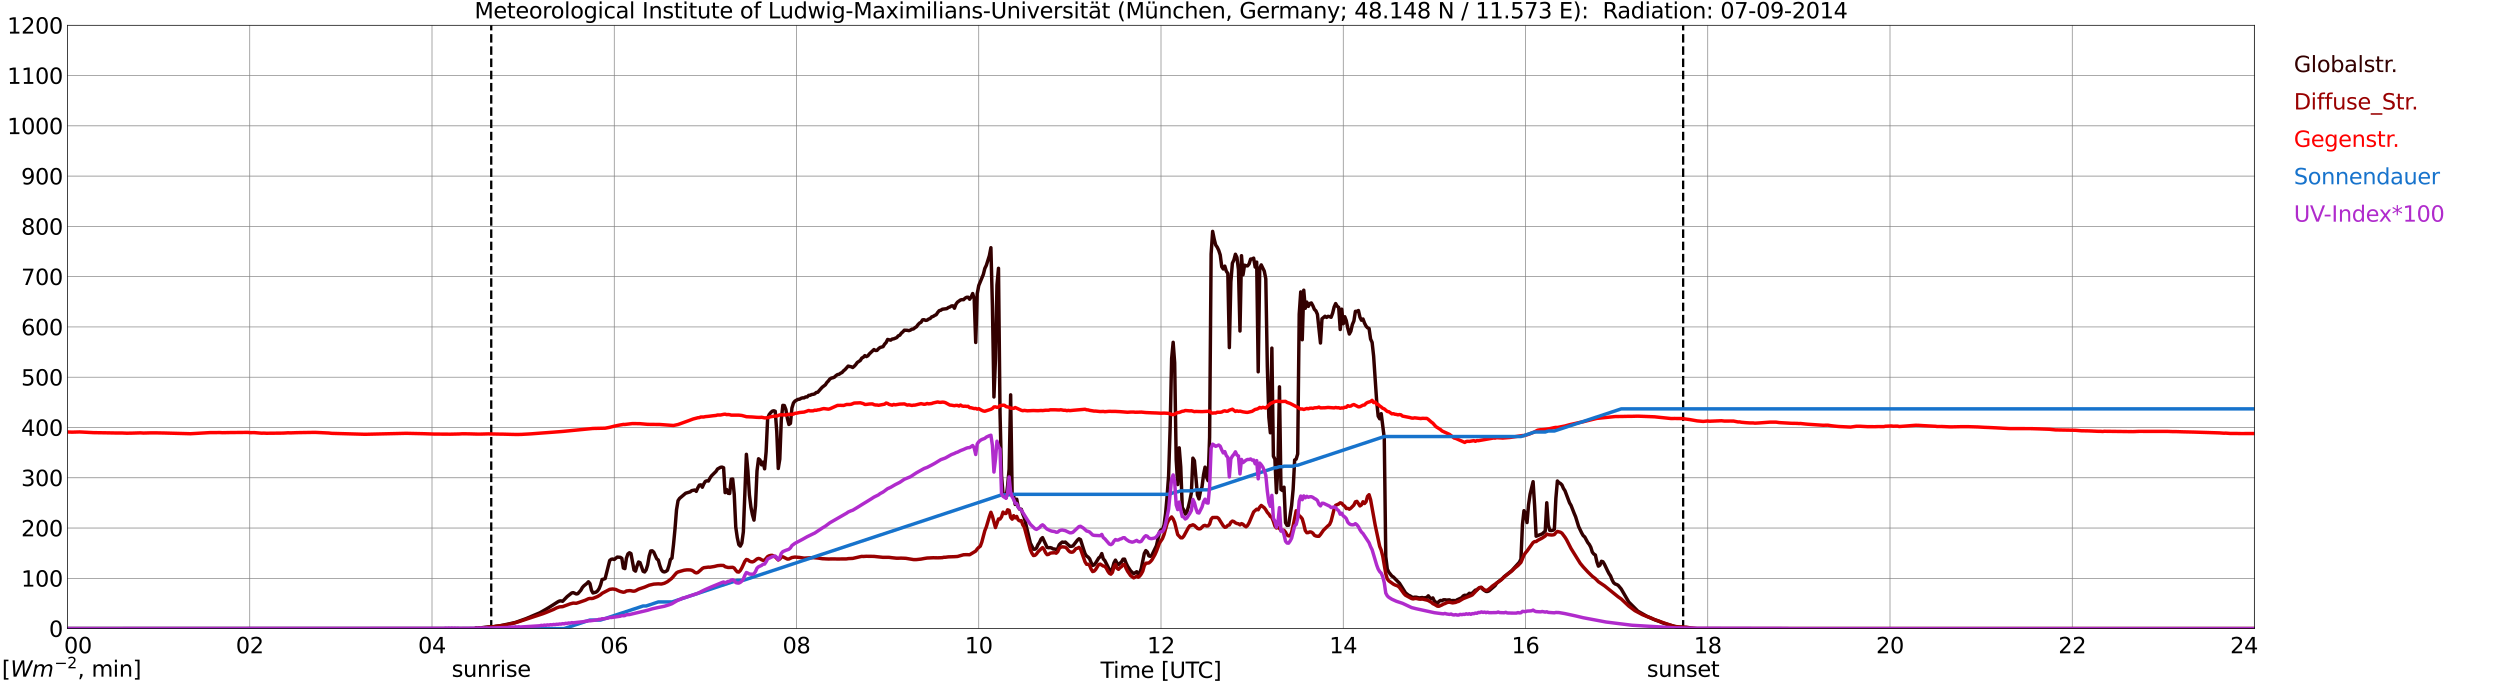 <?xml version="1.0" encoding="utf-8" standalone="no"?>
<!DOCTYPE svg PUBLIC "-//W3C//DTD SVG 1.1//EN"
  "http://www.w3.org/Graphics/SVG/1.1/DTD/svg11.dtd">
<svg xmlns:xlink="http://www.w3.org/1999/xlink" width="1085.4pt" height="296.64pt" viewBox="0 0 1085.4 296.64" xmlns="http://www.w3.org/2000/svg" version="1.1">
 <defs>
  <style type="text/css">*{stroke-linejoin: round; stroke-linecap: butt}</style>
 </defs>
 <g id="figure_1">
  <g id="patch_1">
   <path d="M 0 296.64 
L 1085.4 296.64 
L 1085.4 0 
L 0 0 
z
" style="fill: #ffffff"/>
  </g>
  <g id="axes_1">
   <g id="patch_2">
    <path d="M 29.306 272.909 
L 978.814 272.909 
L 978.814 10.976 
L 29.306 10.976 
z
" style="fill: #ffffff"/>
   </g>
   <g id="patch_3">
    <path d="M 978.814 272.909 
L 978.814 272.909 
L 978.814 10.976 
L 978.814 10.976 
z
" clip-path="url(#p99bca5dc07)" style="fill: #d3d3d3; opacity: 0.25; stroke: #d3d3d3; stroke-linejoin: miter"/>
   </g>
   <g id="matplotlib.axis_1">
    <g id="xtick_1">
     <g id="line2d_1">
      <path d="M 29.306 272.909 
L 29.306 10.976 
" clip-path="url(#p99bca5dc07)" style="fill: none; stroke: #808080; stroke-width: 0.3; stroke-linecap: square"/>
     </g>
     <g id="line2d_2"/>
     <g id="text_1">
      <!--    00 -->
      <g transform="translate(18.733 283.627) scale(0.095 -0.095)">
       <defs>
        <path id="DejaVuSans-20" transform="scale(0.016)"/>
        <path id="DejaVuSans-30" d="M 2034 4250 
Q 1547 4250 1301 3770 
Q 1056 3291 1056 2328 
Q 1056 1369 1301 889 
Q 1547 409 2034 409 
Q 2525 409 2770 889 
Q 3016 1369 3016 2328 
Q 3016 3291 2770 3770 
Q 2525 4250 2034 4250 
z
M 2034 4750 
Q 2819 4750 3233 4129 
Q 3647 3509 3647 2328 
Q 3647 1150 3233 529 
Q 2819 -91 2034 -91 
Q 1250 -91 836 529 
Q 422 1150 422 2328 
Q 422 3509 836 4129 
Q 1250 4750 2034 4750 
z
" transform="scale(0.016)"/>
       </defs>
       <use xlink:href="#DejaVuSans-20"/>
       <use xlink:href="#DejaVuSans-20" transform="translate(31.787 0)"/>
       <use xlink:href="#DejaVuSans-20" transform="translate(63.574 0)"/>
       <use xlink:href="#DejaVuSans-30" transform="translate(95.361 0)"/>
       <use xlink:href="#DejaVuSans-30" transform="translate(158.984 0)"/>
      </g>
     </g>
    </g>
    <g id="xtick_2">
     <g id="line2d_3">
      <path d="M 108.431 272.909 
L 108.431 10.976 
" clip-path="url(#p99bca5dc07)" style="fill: none; stroke: #808080; stroke-width: 0.3; stroke-linecap: square"/>
     </g>
     <g id="line2d_4"/>
     <g id="text_2">
      <!-- 02 -->
      <g transform="translate(102.387 283.627) scale(0.095 -0.095)">
       <defs>
        <path id="DejaVuSans-32" d="M 1228 531 
L 3431 531 
L 3431 0 
L 469 0 
L 469 531 
Q 828 903 1448 1529 
Q 2069 2156 2228 2338 
Q 2531 2678 2651 2914 
Q 2772 3150 2772 3378 
Q 2772 3750 2511 3984 
Q 2250 4219 1831 4219 
Q 1534 4219 1204 4116 
Q 875 4013 500 3803 
L 500 4441 
Q 881 4594 1212 4672 
Q 1544 4750 1819 4750 
Q 2544 4750 2975 4387 
Q 3406 4025 3406 3419 
Q 3406 3131 3298 2873 
Q 3191 2616 2906 2266 
Q 2828 2175 2409 1742 
Q 1991 1309 1228 531 
z
" transform="scale(0.016)"/>
       </defs>
       <use xlink:href="#DejaVuSans-30"/>
       <use xlink:href="#DejaVuSans-32" transform="translate(63.623 0)"/>
      </g>
     </g>
    </g>
    <g id="xtick_3">
     <g id="line2d_5">
      <path d="M 187.557 272.909 
L 187.557 10.976 
" clip-path="url(#p99bca5dc07)" style="fill: none; stroke: #808080; stroke-width: 0.3; stroke-linecap: square"/>
     </g>
     <g id="line2d_6"/>
     <g id="text_3">
      <!-- 04 -->
      <g transform="translate(181.513 283.627) scale(0.095 -0.095)">
       <defs>
        <path id="DejaVuSans-34" d="M 2419 4116 
L 825 1625 
L 2419 1625 
L 2419 4116 
z
M 2253 4666 
L 3047 4666 
L 3047 1625 
L 3713 1625 
L 3713 1100 
L 3047 1100 
L 3047 0 
L 2419 0 
L 2419 1100 
L 313 1100 
L 313 1709 
L 2253 4666 
z
" transform="scale(0.016)"/>
       </defs>
       <use xlink:href="#DejaVuSans-30"/>
       <use xlink:href="#DejaVuSans-34" transform="translate(63.623 0)"/>
      </g>
     </g>
    </g>
    <g id="xtick_4">
     <g id="line2d_7">
      <path d="M 266.683 272.909 
L 266.683 10.976 
" clip-path="url(#p99bca5dc07)" style="fill: none; stroke: #808080; stroke-width: 0.3; stroke-linecap: square"/>
     </g>
     <g id="line2d_8"/>
     <g id="text_4">
      <!-- 06 -->
      <g transform="translate(260.638 283.627) scale(0.095 -0.095)">
       <defs>
        <path id="DejaVuSans-36" d="M 2113 2584 
Q 1688 2584 1439 2293 
Q 1191 2003 1191 1497 
Q 1191 994 1439 701 
Q 1688 409 2113 409 
Q 2538 409 2786 701 
Q 3034 994 3034 1497 
Q 3034 2003 2786 2293 
Q 2538 2584 2113 2584 
z
M 3366 4563 
L 3366 3988 
Q 3128 4100 2886 4159 
Q 2644 4219 2406 4219 
Q 1781 4219 1451 3797 
Q 1122 3375 1075 2522 
Q 1259 2794 1537 2939 
Q 1816 3084 2150 3084 
Q 2853 3084 3261 2657 
Q 3669 2231 3669 1497 
Q 3669 778 3244 343 
Q 2819 -91 2113 -91 
Q 1303 -91 875 529 
Q 447 1150 447 2328 
Q 447 3434 972 4092 
Q 1497 4750 2381 4750 
Q 2619 4750 2861 4703 
Q 3103 4656 3366 4563 
z
" transform="scale(0.016)"/>
       </defs>
       <use xlink:href="#DejaVuSans-30"/>
       <use xlink:href="#DejaVuSans-36" transform="translate(63.623 0)"/>
      </g>
     </g>
    </g>
    <g id="xtick_5">
     <g id="line2d_9">
      <path d="M 345.808 272.909 
L 345.808 10.976 
" clip-path="url(#p99bca5dc07)" style="fill: none; stroke: #808080; stroke-width: 0.3; stroke-linecap: square"/>
     </g>
     <g id="line2d_10"/>
     <g id="text_5">
      <!-- 08 -->
      <g transform="translate(339.764 283.627) scale(0.095 -0.095)">
       <defs>
        <path id="DejaVuSans-38" d="M 2034 2216 
Q 1584 2216 1326 1975 
Q 1069 1734 1069 1313 
Q 1069 891 1326 650 
Q 1584 409 2034 409 
Q 2484 409 2743 651 
Q 3003 894 3003 1313 
Q 3003 1734 2745 1975 
Q 2488 2216 2034 2216 
z
M 1403 2484 
Q 997 2584 770 2862 
Q 544 3141 544 3541 
Q 544 4100 942 4425 
Q 1341 4750 2034 4750 
Q 2731 4750 3128 4425 
Q 3525 4100 3525 3541 
Q 3525 3141 3298 2862 
Q 3072 2584 2669 2484 
Q 3125 2378 3379 2068 
Q 3634 1759 3634 1313 
Q 3634 634 3220 271 
Q 2806 -91 2034 -91 
Q 1263 -91 848 271 
Q 434 634 434 1313 
Q 434 1759 690 2068 
Q 947 2378 1403 2484 
z
M 1172 3481 
Q 1172 3119 1398 2916 
Q 1625 2713 2034 2713 
Q 2441 2713 2670 2916 
Q 2900 3119 2900 3481 
Q 2900 3844 2670 4047 
Q 2441 4250 2034 4250 
Q 1625 4250 1398 4047 
Q 1172 3844 1172 3481 
z
" transform="scale(0.016)"/>
       </defs>
       <use xlink:href="#DejaVuSans-30"/>
       <use xlink:href="#DejaVuSans-38" transform="translate(63.623 0)"/>
      </g>
     </g>
    </g>
    <g id="xtick_6">
     <g id="line2d_11">
      <path d="M 424.934 272.909 
L 424.934 10.976 
" clip-path="url(#p99bca5dc07)" style="fill: none; stroke: #808080; stroke-width: 0.3; stroke-linecap: square"/>
     </g>
     <g id="line2d_12"/>
     <g id="text_6">
      <!-- 10 -->
      <g transform="translate(418.89 283.627) scale(0.095 -0.095)">
       <defs>
        <path id="DejaVuSans-31" d="M 794 531 
L 1825 531 
L 1825 4091 
L 703 3866 
L 703 4441 
L 1819 4666 
L 2450 4666 
L 2450 531 
L 3481 531 
L 3481 0 
L 794 0 
L 794 531 
z
" transform="scale(0.016)"/>
       </defs>
       <use xlink:href="#DejaVuSans-31"/>
       <use xlink:href="#DejaVuSans-30" transform="translate(63.623 0)"/>
      </g>
     </g>
    </g>
    <g id="xtick_7">
     <g id="line2d_13">
      <path d="M 504.06 272.909 
L 504.06 10.976 
" clip-path="url(#p99bca5dc07)" style="fill: none; stroke: #808080; stroke-width: 0.3; stroke-linecap: square"/>
     </g>
     <g id="line2d_14"/>
     <g id="text_7">
      <!-- 12 -->
      <g transform="translate(498.015 283.627) scale(0.095 -0.095)">
       <use xlink:href="#DejaVuSans-31"/>
       <use xlink:href="#DejaVuSans-32" transform="translate(63.623 0)"/>
      </g>
     </g>
    </g>
    <g id="xtick_8">
     <g id="line2d_15">
      <path d="M 583.185 272.909 
L 583.185 10.976 
" clip-path="url(#p99bca5dc07)" style="fill: none; stroke: #808080; stroke-width: 0.3; stroke-linecap: square"/>
     </g>
     <g id="line2d_16"/>
     <g id="text_8">
      <!-- 14 -->
      <g transform="translate(577.141 283.627) scale(0.095 -0.095)">
       <use xlink:href="#DejaVuSans-31"/>
       <use xlink:href="#DejaVuSans-34" transform="translate(63.623 0)"/>
      </g>
     </g>
    </g>
    <g id="xtick_9">
     <g id="line2d_17">
      <path d="M 662.311 272.909 
L 662.311 10.976 
" clip-path="url(#p99bca5dc07)" style="fill: none; stroke: #808080; stroke-width: 0.3; stroke-linecap: square"/>
     </g>
     <g id="line2d_18"/>
     <g id="text_9">
      <!-- 16 -->
      <g transform="translate(656.267 283.627) scale(0.095 -0.095)">
       <use xlink:href="#DejaVuSans-31"/>
       <use xlink:href="#DejaVuSans-36" transform="translate(63.623 0)"/>
      </g>
     </g>
    </g>
    <g id="xtick_10">
     <g id="line2d_19">
      <path d="M 741.437 272.909 
L 741.437 10.976 
" clip-path="url(#p99bca5dc07)" style="fill: none; stroke: #808080; stroke-width: 0.3; stroke-linecap: square"/>
     </g>
     <g id="line2d_20"/>
     <g id="text_10">
      <!-- 18 -->
      <g transform="translate(735.392 283.627) scale(0.095 -0.095)">
       <use xlink:href="#DejaVuSans-31"/>
       <use xlink:href="#DejaVuSans-38" transform="translate(63.623 0)"/>
      </g>
     </g>
    </g>
    <g id="xtick_11">
     <g id="line2d_21">
      <path d="M 820.562 272.909 
L 820.562 10.976 
" clip-path="url(#p99bca5dc07)" style="fill: none; stroke: #808080; stroke-width: 0.3; stroke-linecap: square"/>
     </g>
     <g id="line2d_22"/>
     <g id="text_11">
      <!-- 20 -->
      <g transform="translate(814.518 283.627) scale(0.095 -0.095)">
       <use xlink:href="#DejaVuSans-32"/>
       <use xlink:href="#DejaVuSans-30" transform="translate(63.623 0)"/>
      </g>
     </g>
    </g>
    <g id="xtick_12">
     <g id="line2d_23">
      <path d="M 899.688 272.909 
L 899.688 10.976 
" clip-path="url(#p99bca5dc07)" style="fill: none; stroke: #808080; stroke-width: 0.3; stroke-linecap: square"/>
     </g>
     <g id="line2d_24"/>
     <g id="text_12">
      <!-- 22 -->
      <g transform="translate(893.644 283.627) scale(0.095 -0.095)">
       <use xlink:href="#DejaVuSans-32"/>
       <use xlink:href="#DejaVuSans-32" transform="translate(63.623 0)"/>
      </g>
     </g>
    </g>
    <g id="xtick_13">
     <g id="line2d_25">
      <path d="M 978.814 272.909 
L 978.814 10.976 
" clip-path="url(#p99bca5dc07)" style="fill: none; stroke: #808080; stroke-width: 0.3; stroke-linecap: square"/>
     </g>
     <g id="line2d_26"/>
     <g id="text_13">
      <!-- 24    -->
      <g transform="translate(968.241 283.627) scale(0.095 -0.095)">
       <use xlink:href="#DejaVuSans-32"/>
       <use xlink:href="#DejaVuSans-34" transform="translate(63.623 0)"/>
       <use xlink:href="#DejaVuSans-20" transform="translate(127.246 0)"/>
       <use xlink:href="#DejaVuSans-20" transform="translate(159.033 0)"/>
       <use xlink:href="#DejaVuSans-20" transform="translate(190.82 0)"/>
      </g>
     </g>
    </g>
    <g id="text_14">
     <!-- Time [UTC] -->
     <g transform="translate(477.806 294.322) scale(0.095 -0.095)">
      <defs>
       <path id="DejaVuSans-54" d="M -19 4666 
L 3928 4666 
L 3928 4134 
L 2272 4134 
L 2272 0 
L 1638 0 
L 1638 4134 
L -19 4134 
L -19 4666 
z
" transform="scale(0.016)"/>
       <path id="DejaVuSans-69" d="M 603 3500 
L 1178 3500 
L 1178 0 
L 603 0 
L 603 3500 
z
M 603 4863 
L 1178 4863 
L 1178 4134 
L 603 4134 
L 603 4863 
z
" transform="scale(0.016)"/>
       <path id="DejaVuSans-6d" d="M 3328 2828 
Q 3544 3216 3844 3400 
Q 4144 3584 4550 3584 
Q 5097 3584 5394 3201 
Q 5691 2819 5691 2113 
L 5691 0 
L 5113 0 
L 5113 2094 
Q 5113 2597 4934 2840 
Q 4756 3084 4391 3084 
Q 3944 3084 3684 2787 
Q 3425 2491 3425 1978 
L 3425 0 
L 2847 0 
L 2847 2094 
Q 2847 2600 2669 2842 
Q 2491 3084 2119 3084 
Q 1678 3084 1418 2786 
Q 1159 2488 1159 1978 
L 1159 0 
L 581 0 
L 581 3500 
L 1159 3500 
L 1159 2956 
Q 1356 3278 1631 3431 
Q 1906 3584 2284 3584 
Q 2666 3584 2933 3390 
Q 3200 3197 3328 2828 
z
" transform="scale(0.016)"/>
       <path id="DejaVuSans-65" d="M 3597 1894 
L 3597 1613 
L 953 1613 
Q 991 1019 1311 708 
Q 1631 397 2203 397 
Q 2534 397 2845 478 
Q 3156 559 3463 722 
L 3463 178 
Q 3153 47 2828 -22 
Q 2503 -91 2169 -91 
Q 1331 -91 842 396 
Q 353 884 353 1716 
Q 353 2575 817 3079 
Q 1281 3584 2069 3584 
Q 2775 3584 3186 3129 
Q 3597 2675 3597 1894 
z
M 3022 2063 
Q 3016 2534 2758 2815 
Q 2500 3097 2075 3097 
Q 1594 3097 1305 2825 
Q 1016 2553 972 2059 
L 3022 2063 
z
" transform="scale(0.016)"/>
       <path id="DejaVuSans-5b" d="M 550 4863 
L 1875 4863 
L 1875 4416 
L 1125 4416 
L 1125 -397 
L 1875 -397 
L 1875 -844 
L 550 -844 
L 550 4863 
z
" transform="scale(0.016)"/>
       <path id="DejaVuSans-55" d="M 556 4666 
L 1191 4666 
L 1191 1831 
Q 1191 1081 1462 751 
Q 1734 422 2344 422 
Q 2950 422 3222 751 
Q 3494 1081 3494 1831 
L 3494 4666 
L 4128 4666 
L 4128 1753 
Q 4128 841 3676 375 
Q 3225 -91 2344 -91 
Q 1459 -91 1007 375 
Q 556 841 556 1753 
L 556 4666 
z
" transform="scale(0.016)"/>
       <path id="DejaVuSans-43" d="M 4122 4306 
L 4122 3641 
Q 3803 3938 3442 4084 
Q 3081 4231 2675 4231 
Q 1875 4231 1450 3742 
Q 1025 3253 1025 2328 
Q 1025 1406 1450 917 
Q 1875 428 2675 428 
Q 3081 428 3442 575 
Q 3803 722 4122 1019 
L 4122 359 
Q 3791 134 3420 21 
Q 3050 -91 2638 -91 
Q 1578 -91 968 557 
Q 359 1206 359 2328 
Q 359 3453 968 4101 
Q 1578 4750 2638 4750 
Q 3056 4750 3426 4639 
Q 3797 4528 4122 4306 
z
" transform="scale(0.016)"/>
       <path id="DejaVuSans-5d" d="M 1947 4863 
L 1947 -844 
L 622 -844 
L 622 -397 
L 1369 -397 
L 1369 4416 
L 622 4416 
L 622 4863 
L 1947 4863 
z
" transform="scale(0.016)"/>
      </defs>
      <use xlink:href="#DejaVuSans-54"/>
      <use xlink:href="#DejaVuSans-69" transform="translate(57.959 0)"/>
      <use xlink:href="#DejaVuSans-6d" transform="translate(85.742 0)"/>
      <use xlink:href="#DejaVuSans-65" transform="translate(183.154 0)"/>
      <use xlink:href="#DejaVuSans-20" transform="translate(244.678 0)"/>
      <use xlink:href="#DejaVuSans-5b" transform="translate(276.465 0)"/>
      <use xlink:href="#DejaVuSans-55" transform="translate(315.479 0)"/>
      <use xlink:href="#DejaVuSans-54" transform="translate(388.672 0)"/>
      <use xlink:href="#DejaVuSans-43" transform="translate(443.881 0)"/>
      <use xlink:href="#DejaVuSans-5d" transform="translate(513.705 0)"/>
     </g>
    </g>
   </g>
   <g id="matplotlib.axis_2">
    <g id="ytick_1">
     <g id="line2d_27">
      <path d="M 29.306 272.909 
L 978.814 272.909 
" clip-path="url(#p99bca5dc07)" style="fill: none; stroke: #808080; stroke-width: 0.3; stroke-linecap: square"/>
     </g>
     <g id="line2d_28"/>
     <g id="text_15">
      <!-- 0 -->
      <g transform="translate(21.261 276.518) scale(0.095 -0.095)">
       <use xlink:href="#DejaVuSans-30"/>
      </g>
     </g>
    </g>
    <g id="ytick_2">
     <g id="line2d_29">
      <path d="M 29.306 251.081 
L 978.814 251.081 
" clip-path="url(#p99bca5dc07)" style="fill: none; stroke: #808080; stroke-width: 0.3; stroke-linecap: square"/>
     </g>
     <g id="line2d_30"/>
     <g id="text_16">
      <!-- 100 -->
      <g transform="translate(9.173 254.69) scale(0.095 -0.095)">
       <use xlink:href="#DejaVuSans-31"/>
       <use xlink:href="#DejaVuSans-30" transform="translate(63.623 0)"/>
       <use xlink:href="#DejaVuSans-30" transform="translate(127.246 0)"/>
      </g>
     </g>
    </g>
    <g id="ytick_3">
     <g id="line2d_31">
      <path d="M 29.306 229.253 
L 978.814 229.253 
" clip-path="url(#p99bca5dc07)" style="fill: none; stroke: #808080; stroke-width: 0.3; stroke-linecap: square"/>
     </g>
     <g id="line2d_32"/>
     <g id="text_17">
      <!-- 200 -->
      <g transform="translate(9.173 232.863) scale(0.095 -0.095)">
       <use xlink:href="#DejaVuSans-32"/>
       <use xlink:href="#DejaVuSans-30" transform="translate(63.623 0)"/>
       <use xlink:href="#DejaVuSans-30" transform="translate(127.246 0)"/>
      </g>
     </g>
    </g>
    <g id="ytick_4">
     <g id="line2d_33">
      <path d="M 29.306 207.426 
L 978.814 207.426 
" clip-path="url(#p99bca5dc07)" style="fill: none; stroke: #808080; stroke-width: 0.3; stroke-linecap: square"/>
     </g>
     <g id="line2d_34"/>
     <g id="text_18">
      <!-- 300 -->
      <g transform="translate(9.173 211.035) scale(0.095 -0.095)">
       <defs>
        <path id="DejaVuSans-33" d="M 2597 2516 
Q 3050 2419 3304 2112 
Q 3559 1806 3559 1356 
Q 3559 666 3084 287 
Q 2609 -91 1734 -91 
Q 1441 -91 1130 -33 
Q 819 25 488 141 
L 488 750 
Q 750 597 1062 519 
Q 1375 441 1716 441 
Q 2309 441 2620 675 
Q 2931 909 2931 1356 
Q 2931 1769 2642 2001 
Q 2353 2234 1838 2234 
L 1294 2234 
L 1294 2753 
L 1863 2753 
Q 2328 2753 2575 2939 
Q 2822 3125 2822 3475 
Q 2822 3834 2567 4026 
Q 2313 4219 1838 4219 
Q 1578 4219 1281 4162 
Q 984 4106 628 3988 
L 628 4550 
Q 988 4650 1302 4700 
Q 1616 4750 1894 4750 
Q 2613 4750 3031 4423 
Q 3450 4097 3450 3541 
Q 3450 3153 3228 2886 
Q 3006 2619 2597 2516 
z
" transform="scale(0.016)"/>
       </defs>
       <use xlink:href="#DejaVuSans-33"/>
       <use xlink:href="#DejaVuSans-30" transform="translate(63.623 0)"/>
       <use xlink:href="#DejaVuSans-30" transform="translate(127.246 0)"/>
      </g>
     </g>
    </g>
    <g id="ytick_5">
     <g id="line2d_35">
      <path d="M 29.306 185.598 
L 978.814 185.598 
" clip-path="url(#p99bca5dc07)" style="fill: none; stroke: #808080; stroke-width: 0.3; stroke-linecap: square"/>
     </g>
     <g id="line2d_36"/>
     <g id="text_19">
      <!-- 400 -->
      <g transform="translate(9.173 189.207) scale(0.095 -0.095)">
       <use xlink:href="#DejaVuSans-34"/>
       <use xlink:href="#DejaVuSans-30" transform="translate(63.623 0)"/>
       <use xlink:href="#DejaVuSans-30" transform="translate(127.246 0)"/>
      </g>
     </g>
    </g>
    <g id="ytick_6">
     <g id="line2d_37">
      <path d="M 29.306 163.77 
L 978.814 163.77 
" clip-path="url(#p99bca5dc07)" style="fill: none; stroke: #808080; stroke-width: 0.3; stroke-linecap: square"/>
     </g>
     <g id="line2d_38"/>
     <g id="text_20">
      <!-- 500 -->
      <g transform="translate(9.173 167.379) scale(0.095 -0.095)">
       <defs>
        <path id="DejaVuSans-35" d="M 691 4666 
L 3169 4666 
L 3169 4134 
L 1269 4134 
L 1269 2991 
Q 1406 3038 1543 3061 
Q 1681 3084 1819 3084 
Q 2600 3084 3056 2656 
Q 3513 2228 3513 1497 
Q 3513 744 3044 326 
Q 2575 -91 1722 -91 
Q 1428 -91 1123 -41 
Q 819 9 494 109 
L 494 744 
Q 775 591 1075 516 
Q 1375 441 1709 441 
Q 2250 441 2565 725 
Q 2881 1009 2881 1497 
Q 2881 1984 2565 2268 
Q 2250 2553 1709 2553 
Q 1456 2553 1204 2497 
Q 953 2441 691 2322 
L 691 4666 
z
" transform="scale(0.016)"/>
       </defs>
       <use xlink:href="#DejaVuSans-35"/>
       <use xlink:href="#DejaVuSans-30" transform="translate(63.623 0)"/>
       <use xlink:href="#DejaVuSans-30" transform="translate(127.246 0)"/>
      </g>
     </g>
    </g>
    <g id="ytick_7">
     <g id="line2d_39">
      <path d="M 29.306 141.942 
L 978.814 141.942 
" clip-path="url(#p99bca5dc07)" style="fill: none; stroke: #808080; stroke-width: 0.3; stroke-linecap: square"/>
     </g>
     <g id="line2d_40"/>
     <g id="text_21">
      <!-- 600 -->
      <g transform="translate(9.173 145.551) scale(0.095 -0.095)">
       <use xlink:href="#DejaVuSans-36"/>
       <use xlink:href="#DejaVuSans-30" transform="translate(63.623 0)"/>
       <use xlink:href="#DejaVuSans-30" transform="translate(127.246 0)"/>
      </g>
     </g>
    </g>
    <g id="ytick_8">
     <g id="line2d_41">
      <path d="M 29.306 120.114 
L 978.814 120.114 
" clip-path="url(#p99bca5dc07)" style="fill: none; stroke: #808080; stroke-width: 0.3; stroke-linecap: square"/>
     </g>
     <g id="line2d_42"/>
     <g id="text_22">
      <!-- 700 -->
      <g transform="translate(9.173 123.724) scale(0.095 -0.095)">
       <defs>
        <path id="DejaVuSans-37" d="M 525 4666 
L 3525 4666 
L 3525 4397 
L 1831 0 
L 1172 0 
L 2766 4134 
L 525 4134 
L 525 4666 
z
" transform="scale(0.016)"/>
       </defs>
       <use xlink:href="#DejaVuSans-37"/>
       <use xlink:href="#DejaVuSans-30" transform="translate(63.623 0)"/>
       <use xlink:href="#DejaVuSans-30" transform="translate(127.246 0)"/>
      </g>
     </g>
    </g>
    <g id="ytick_9">
     <g id="line2d_43">
      <path d="M 29.306 98.287 
L 978.814 98.287 
" clip-path="url(#p99bca5dc07)" style="fill: none; stroke: #808080; stroke-width: 0.3; stroke-linecap: square"/>
     </g>
     <g id="line2d_44"/>
     <g id="text_23">
      <!-- 800 -->
      <g transform="translate(9.173 101.896) scale(0.095 -0.095)">
       <use xlink:href="#DejaVuSans-38"/>
       <use xlink:href="#DejaVuSans-30" transform="translate(63.623 0)"/>
       <use xlink:href="#DejaVuSans-30" transform="translate(127.246 0)"/>
      </g>
     </g>
    </g>
    <g id="ytick_10">
     <g id="line2d_45">
      <path d="M 29.306 76.459 
L 978.814 76.459 
" clip-path="url(#p99bca5dc07)" style="fill: none; stroke: #808080; stroke-width: 0.3; stroke-linecap: square"/>
     </g>
     <g id="line2d_46"/>
     <g id="text_24">
      <!-- 900 -->
      <g transform="translate(9.173 80.068) scale(0.095 -0.095)">
       <defs>
        <path id="DejaVuSans-39" d="M 703 97 
L 703 672 
Q 941 559 1184 500 
Q 1428 441 1663 441 
Q 2288 441 2617 861 
Q 2947 1281 2994 2138 
Q 2813 1869 2534 1725 
Q 2256 1581 1919 1581 
Q 1219 1581 811 2004 
Q 403 2428 403 3163 
Q 403 3881 828 4315 
Q 1253 4750 1959 4750 
Q 2769 4750 3195 4129 
Q 3622 3509 3622 2328 
Q 3622 1225 3098 567 
Q 2575 -91 1691 -91 
Q 1453 -91 1209 -44 
Q 966 3 703 97 
z
M 1959 2075 
Q 2384 2075 2632 2365 
Q 2881 2656 2881 3163 
Q 2881 3666 2632 3958 
Q 2384 4250 1959 4250 
Q 1534 4250 1286 3958 
Q 1038 3666 1038 3163 
Q 1038 2656 1286 2365 
Q 1534 2075 1959 2075 
z
" transform="scale(0.016)"/>
       </defs>
       <use xlink:href="#DejaVuSans-39"/>
       <use xlink:href="#DejaVuSans-30" transform="translate(63.623 0)"/>
       <use xlink:href="#DejaVuSans-30" transform="translate(127.246 0)"/>
      </g>
     </g>
    </g>
    <g id="ytick_11">
     <g id="line2d_47">
      <path d="M 29.306 54.631 
L 978.814 54.631 
" clip-path="url(#p99bca5dc07)" style="fill: none; stroke: #808080; stroke-width: 0.3; stroke-linecap: square"/>
     </g>
     <g id="line2d_48"/>
     <g id="text_25">
      <!-- 1000 -->
      <g transform="translate(3.128 58.24) scale(0.095 -0.095)">
       <use xlink:href="#DejaVuSans-31"/>
       <use xlink:href="#DejaVuSans-30" transform="translate(63.623 0)"/>
       <use xlink:href="#DejaVuSans-30" transform="translate(127.246 0)"/>
       <use xlink:href="#DejaVuSans-30" transform="translate(190.869 0)"/>
      </g>
     </g>
    </g>
    <g id="ytick_12">
     <g id="line2d_49">
      <path d="M 29.306 32.803 
L 978.814 32.803 
" clip-path="url(#p99bca5dc07)" style="fill: none; stroke: #808080; stroke-width: 0.3; stroke-linecap: square"/>
     </g>
     <g id="line2d_50"/>
     <g id="text_26">
      <!-- 1100 -->
      <g transform="translate(3.128 36.413) scale(0.095 -0.095)">
       <use xlink:href="#DejaVuSans-31"/>
       <use xlink:href="#DejaVuSans-31" transform="translate(63.623 0)"/>
       <use xlink:href="#DejaVuSans-30" transform="translate(127.246 0)"/>
       <use xlink:href="#DejaVuSans-30" transform="translate(190.869 0)"/>
      </g>
     </g>
    </g>
    <g id="ytick_13">
     <g id="line2d_51">
      <path d="M 29.306 10.976 
L 978.814 10.976 
" clip-path="url(#p99bca5dc07)" style="fill: none; stroke: #808080; stroke-width: 0.3; stroke-linecap: square"/>
     </g>
     <g id="line2d_52"/>
     <g id="text_27">
      <!-- 1200 -->
      <g transform="translate(3.128 14.585) scale(0.095 -0.095)">
       <use xlink:href="#DejaVuSans-31"/>
       <use xlink:href="#DejaVuSans-32" transform="translate(63.623 0)"/>
       <use xlink:href="#DejaVuSans-30" transform="translate(127.246 0)"/>
       <use xlink:href="#DejaVuSans-30" transform="translate(190.869 0)"/>
      </g>
     </g>
    </g>
   </g>
   <g id="line2d_53">
    <path d="M 213.273 272.909 
L 213.273 10.976 
" clip-path="url(#p99bca5dc07)" style="fill: none; stroke-dasharray: 3.7,1.6; stroke-dashoffset: 0; stroke: #000000"/>
   </g>
   <g id="line2d_54">
    <path d="M 730.755 272.909 
L 730.755 10.976 
" clip-path="url(#p99bca5dc07)" style="fill: none; stroke-dasharray: 3.7,1.6; stroke-dashoffset: 0; stroke: #000000"/>
   </g>
   <g id="line2d_55">
    <path d="M 29.306 272.909 
L 206.02 272.909 
L 206.679 272.66 
L 207.998 272.66 
L 211.295 272.276 
L 214.592 272.068 
L 215.251 271.889 
L 217.229 271.654 
L 221.186 270.824 
L 223.823 270.231 
L 226.461 269.283 
L 228.439 268.574 
L 232.395 266.884 
L 234.373 266.055 
L 237.011 264.544 
L 238.329 263.746 
L 240.308 262.501 
L 242.286 261.229 
L 242.945 260.932 
L 243.604 260.873 
L 244.264 261.05 
L 246.242 259.007 
L 248.22 257.437 
L 248.88 257.289 
L 250.198 257.88 
L 250.858 257.763 
L 252.176 256.252 
L 252.836 255.097 
L 253.495 254.357 
L 254.814 253.29 
L 255.473 252.581 
L 256.133 253.38 
L 256.792 256.283 
L 257.451 257.437 
L 258.77 257.081 
L 259.43 256.549 
L 260.089 255.602 
L 260.748 253.971 
L 261.408 251.572 
L 262.067 251.454 
L 262.726 251.188 
L 264.705 243.339 
L 265.364 242.837 
L 266.023 242.688 
L 266.683 242.896 
L 268.002 241.859 
L 269.32 241.977 
L 269.98 242.422 
L 270.639 246.598 
L 271.298 246.864 
L 271.958 242.361 
L 272.617 240.497 
L 273.277 239.993 
L 273.936 240.348 
L 275.255 247.455 
L 275.914 247.96 
L 276.573 245.738 
L 277.233 243.991 
L 277.892 244.286 
L 279.211 248.019 
L 279.87 248.315 
L 280.53 247.397 
L 281.189 245.236 
L 281.849 241.414 
L 282.508 239.222 
L 283.167 239.133 
L 283.827 239.726 
L 285.145 242.629 
L 285.805 243.131 
L 286.464 245.53 
L 287.124 247.338 
L 287.783 248.136 
L 288.442 248.315 
L 289.102 248.078 
L 289.761 247.604 
L 290.42 245.561 
L 291.08 242.896 
L 291.739 242.302 
L 292.399 236.526 
L 293.058 229.627 
L 293.717 221.334 
L 294.377 217.366 
L 295.036 216.388 
L 297.674 214.138 
L 299.652 213.544 
L 300.311 213.011 
L 301.63 212.745 
L 302.289 213.336 
L 302.949 211.826 
L 303.608 210.643 
L 304.267 210.495 
L 304.927 211.531 
L 305.586 210.049 
L 306.246 208.984 
L 306.905 208.746 
L 307.564 208.836 
L 308.224 207.591 
L 308.883 206.614 
L 310.861 204.66 
L 311.521 203.623 
L 312.839 202.883 
L 313.499 202.794 
L 314.158 203.091 
L 314.818 213.871 
L 315.477 212.538 
L 316.136 214.166 
L 316.796 214.255 
L 317.455 208.065 
L 318.114 207.976 
L 318.774 214.581 
L 319.433 228.797 
L 320.093 233.387 
L 320.752 236.439 
L 321.411 237.089 
L 322.071 235.786 
L 322.73 230.93 
L 324.049 197.256 
L 324.708 204.394 
L 325.368 214.878 
L 326.027 220.208 
L 326.686 223.526 
L 327.346 225.807 
L 328.005 219.616 
L 328.665 204.453 
L 329.324 199.181 
L 329.983 199.742 
L 330.643 201.816 
L 331.302 200.631 
L 331.961 203.534 
L 332.621 196.071 
L 333.28 181.616 
L 333.94 179.988 
L 334.599 179.159 
L 335.258 178.536 
L 335.918 178.329 
L 336.577 178.567 
L 337.236 187.364 
L 337.896 203.385 
L 338.555 199.327 
L 339.215 182.09 
L 339.874 175.989 
L 340.533 176.079 
L 341.193 177.797 
L 341.852 181.677 
L 342.512 184.284 
L 343.171 183.808 
L 343.83 177.115 
L 344.49 174.952 
L 345.149 174.125 
L 346.468 173.383 
L 347.127 173.324 
L 347.787 172.94 
L 348.446 172.732 
L 349.105 172.761 
L 349.765 172.318 
L 350.424 172.346 
L 351.083 171.665 
L 351.743 171.606 
L 352.402 171.281 
L 353.062 171.191 
L 353.721 170.984 
L 354.38 170.393 
L 355.04 170.303 
L 356.359 168.793 
L 357.018 168.083 
L 358.337 167.075 
L 358.996 166.068 
L 359.655 165.387 
L 360.315 164.527 
L 360.974 164.143 
L 361.634 163.995 
L 362.293 163.729 
L 362.952 163.076 
L 363.612 162.633 
L 364.271 162.515 
L 364.93 162.041 
L 365.59 161.714 
L 366.249 160.974 
L 366.909 160.441 
L 368.227 158.959 
L 369.546 159.228 
L 370.206 159.553 
L 370.865 159.02 
L 371.524 158.309 
L 372.184 157.39 
L 373.502 156.501 
L 374.162 155.465 
L 374.821 155.111 
L 375.481 154.399 
L 376.14 154.814 
L 376.799 154.458 
L 377.459 153.629 
L 379.437 151.763 
L 380.096 152.177 
L 380.756 152.118 
L 381.415 151.407 
L 382.074 150.874 
L 383.393 150.49 
L 384.053 149.423 
L 384.712 148.713 
L 385.371 147.38 
L 386.69 147.676 
L 387.349 147.203 
L 388.009 147.113 
L 389.328 146.581 
L 389.987 145.81 
L 390.646 145.544 
L 391.306 144.655 
L 391.965 144.092 
L 392.624 143.352 
L 393.943 143.411 
L 394.603 143.56 
L 395.262 143.322 
L 395.921 142.907 
L 396.581 142.82 
L 397.24 142.257 
L 397.899 141.87 
L 398.559 140.953 
L 399.218 140.272 
L 399.878 139.917 
L 400.537 138.88 
L 401.196 138.79 
L 401.856 139.118 
L 402.515 138.998 
L 403.175 138.524 
L 403.834 138.288 
L 404.493 137.577 
L 405.153 137.369 
L 405.812 136.924 
L 406.471 136.629 
L 407.131 135.621 
L 407.79 134.853 
L 408.45 134.704 
L 409.109 134.259 
L 411.087 133.993 
L 411.746 133.491 
L 412.406 133.283 
L 413.065 132.838 
L 413.725 132.779 
L 414.384 133.816 
L 415.043 132.067 
L 415.703 131.179 
L 417.022 130.232 
L 417.681 130.083 
L 418.34 130.114 
L 419 129.461 
L 419.659 129.077 
L 420.318 129.046 
L 420.978 129.906 
L 421.637 128.959 
L 422.297 127.449 
L 422.956 129.699 
L 423.615 148.683 
L 424.275 127.477 
L 424.934 123.982 
L 426.912 119.185 
L 427.572 116.548 
L 428.231 115.186 
L 429.55 110.98 
L 430.209 107.546 
L 430.869 132.748 
L 431.528 172.346 
L 432.187 155.938 
L 432.847 123.716 
L 433.506 116.489 
L 434.165 179.01 
L 434.825 206.406 
L 435.484 214.729 
L 436.144 214.552 
L 436.803 216.091 
L 437.462 210.938 
L 438.122 203.651 
L 438.781 171.429 
L 439.44 215.262 
L 440.1 215.441 
L 440.759 219.023 
L 441.419 216.744 
L 442.078 220.179 
L 442.737 221.127 
L 443.397 221.096 
L 444.056 223.17 
L 444.716 224.798 
L 447.353 235.817 
L 448.672 238.451 
L 449.331 238.451 
L 449.991 237.978 
L 450.65 236.467 
L 451.309 235.492 
L 451.969 234.04 
L 452.628 233.418 
L 454.606 237.653 
L 455.266 237.801 
L 455.925 237.742 
L 456.584 237.919 
L 457.244 238.364 
L 457.903 238.364 
L 458.563 238.6 
L 459.222 238.157 
L 459.881 236.526 
L 460.541 235.845 
L 461.2 235.343 
L 461.859 235.461 
L 462.519 235.343 
L 464.497 237.179 
L 465.156 237.207 
L 465.816 237.031 
L 467.794 234.483 
L 468.453 233.92 
L 469.113 234.276 
L 470.431 238.451 
L 471.091 240.407 
L 471.75 241.414 
L 472.409 241.859 
L 473.069 242.629 
L 473.728 244.227 
L 474.388 245.502 
L 475.047 245.236 
L 475.706 244.406 
L 477.025 242.243 
L 477.685 241.71 
L 478.344 240.348 
L 479.003 242.629 
L 479.663 243.369 
L 481.641 247.307 
L 482.3 247.722 
L 482.96 246.864 
L 483.619 244.434 
L 484.278 243.19 
L 484.938 244.434 
L 485.597 245.116 
L 486.916 243.932 
L 487.575 242.776 
L 488.235 242.747 
L 488.894 244.465 
L 489.553 245.827 
L 490.872 247.87 
L 492.191 249.055 
L 493.51 248.226 
L 494.169 249.204 
L 494.828 248.671 
L 495.488 246.833 
L 496.807 240.289 
L 497.466 239.045 
L 498.125 239.667 
L 498.785 241.326 
L 499.444 241.534 
L 500.103 240.999 
L 502.082 236.913 
L 503.4 231.048 
L 504.06 230.041 
L 504.719 230.011 
L 505.379 227.939 
L 506.038 223.021 
L 506.697 215.617 
L 507.357 206.672 
L 508.016 186.089 
L 508.675 155.672 
L 509.335 148.624 
L 509.994 157.51 
L 510.654 199.594 
L 511.313 210.374 
L 511.972 194.442 
L 512.632 202.704 
L 513.291 220.297 
L 513.95 221.452 
L 514.61 223.2 
L 515.269 222.371 
L 515.929 220.059 
L 516.588 217.305 
L 517.247 213.959 
L 517.907 198.913 
L 518.566 200.008 
L 519.885 214.906 
L 520.544 216.595 
L 521.204 213.336 
L 521.863 211.383 
L 522.522 206.17 
L 523.182 202.822 
L 523.841 207.177 
L 524.501 208.687 
L 525.16 189.88 
L 525.819 110.299 
L 526.479 100.467 
L 527.138 103.755 
L 527.797 106.361 
L 528.457 107.308 
L 529.116 108.67 
L 529.776 110.713 
L 530.435 115.808 
L 531.094 116.786 
L 531.754 115.542 
L 532.413 117.733 
L 533.073 118.711 
L 533.732 150.905 
L 534.391 122.413 
L 535.051 114.269 
L 535.71 112.846 
L 536.369 110.388 
L 537.029 111.781 
L 537.688 117.021 
L 538.348 143.708 
L 539.007 111.01 
L 539.666 119.302 
L 540.326 115.127 
L 540.985 115.393 
L 541.644 115.424 
L 542.304 114.594 
L 542.963 112.49 
L 543.623 112.431 
L 544.282 112.075 
L 544.941 115.956 
L 545.601 113.793 
L 546.26 161.419 
L 546.919 116.489 
L 547.579 115.009 
L 548.898 117.705 
L 549.557 121.02 
L 550.216 158.99 
L 550.876 181.114 
L 551.535 187.896 
L 552.195 151.14 
L 552.854 198.055 
L 553.513 199.358 
L 554.173 213.9 
L 554.832 202.853 
L 555.491 167.963 
L 556.151 212.538 
L 556.81 212.981 
L 557.47 211.531 
L 558.129 226.931 
L 558.788 228.085 
L 559.448 228.057 
L 560.766 219.437 
L 561.426 212.448 
L 562.085 199.714 
L 562.745 199.327 
L 563.404 197.108 
L 564.063 136.422 
L 564.723 126.737 
L 565.382 147.497 
L 566.042 125.997 
L 566.701 133.844 
L 567.36 131.151 
L 568.02 133.015 
L 568.679 131.773 
L 569.338 131.535 
L 569.998 132.748 
L 570.657 134.318 
L 571.317 134.97 
L 571.976 136.481 
L 573.295 148.921 
L 573.954 138.406 
L 575.273 137.31 
L 575.932 137.815 
L 576.592 137.339 
L 577.251 137.487 
L 577.91 137.753 
L 578.57 135.977 
L 579.229 133.283 
L 579.889 131.801 
L 580.548 132.956 
L 581.207 133.46 
L 581.867 143.055 
L 582.526 134.23 
L 583.185 140.567 
L 583.845 137.518 
L 584.504 139.236 
L 585.164 142.553 
L 585.823 145.011 
L 586.482 143.795 
L 587.142 140.895 
L 587.801 139.353 
L 588.46 135.178 
L 589.12 135.178 
L 589.779 134.822 
L 590.439 137.725 
L 591.098 139.028 
L 591.757 138.496 
L 592.417 140.272 
L 593.076 141.576 
L 593.736 142.315 
L 594.395 142.612 
L 595.054 147.203 
L 595.714 148.654 
L 596.373 154.635 
L 597.692 174.153 
L 598.351 180.669 
L 599.011 181.824 
L 599.67 179.604 
L 600.989 190.118 
L 601.648 241.651 
L 602.307 247.041 
L 602.967 248.433 
L 604.286 250.092 
L 604.945 250.507 
L 607.582 253.201 
L 610.22 257.407 
L 611.539 258.444 
L 612.198 258.71 
L 612.858 259.155 
L 613.517 259.421 
L 614.176 259.273 
L 614.836 259.273 
L 616.154 259.598 
L 617.473 259.421 
L 618.133 259.598 
L 619.451 259.391 
L 620.111 258.681 
L 620.77 259.539 
L 621.429 259.954 
L 622.089 259.598 
L 622.748 260.96 
L 624.067 262.028 
L 624.726 261.139 
L 625.386 260.694 
L 626.045 260.814 
L 626.705 260.399 
L 627.364 260.399 
L 628.023 260.546 
L 629.342 260.428 
L 630.001 260.842 
L 630.661 260.725 
L 631.32 260.725 
L 631.98 260.842 
L 632.639 260.399 
L 634.617 259.511 
L 635.276 258.74 
L 635.936 258.415 
L 636.595 258.533 
L 637.255 258.208 
L 637.914 257.586 
L 638.573 257.732 
L 639.233 257.496 
L 640.552 256.193 
L 641.211 256.104 
L 641.87 255.453 
L 642.53 255.126 
L 643.189 255.008 
L 643.848 255.927 
L 645.167 256.785 
L 645.827 256.785 
L 646.486 256.518 
L 649.123 254.237 
L 649.783 253.201 
L 652.42 251.07 
L 653.08 250.359 
L 656.377 247.722 
L 659.674 244.079 
L 660.333 242.688 
L 660.992 227.701 
L 661.652 221.718 
L 662.311 222.993 
L 662.97 226.872 
L 663.63 219.171 
L 664.289 214.611 
L 665.608 209.132 
L 666.267 219.616 
L 666.927 232.796 
L 669.564 231.787 
L 670.883 230.545 
L 671.542 218.283 
L 672.202 227.939 
L 672.861 230.277 
L 673.521 230.338 
L 674.18 230.218 
L 674.839 229.775 
L 675.499 216.329 
L 676.158 208.836 
L 676.817 209.545 
L 677.477 209.901 
L 678.136 210.553 
L 678.796 212.064 
L 679.455 213.07 
L 681.433 218.313 
L 682.092 219.437 
L 683.411 222.814 
L 684.071 224.384 
L 685.389 228.649 
L 686.708 231.403 
L 687.368 232.558 
L 688.027 233.121 
L 689.346 235.551 
L 690.005 236.38 
L 690.664 237.622 
L 691.324 239.726 
L 691.983 240.556 
L 692.643 240.97 
L 693.302 243.932 
L 693.961 245.797 
L 694.621 245.382 
L 695.28 243.695 
L 695.939 243.902 
L 696.599 244.998 
L 697.918 247.781 
L 698.577 249.055 
L 699.236 250.033 
L 699.896 251.721 
L 700.555 252.965 
L 701.215 253.528 
L 701.874 253.764 
L 702.533 254.119 
L 703.852 255.689 
L 707.149 261.375 
L 711.105 265.345 
L 715.062 267.596 
L 719.018 269.314 
L 720.337 269.757 
L 721.655 270.351 
L 724.293 271.208 
L 728.249 272.276 
L 730.887 272.483 
L 733.524 272.778 
L 734.843 272.909 
L 978.154 272.909 
L 978.154 272.909 
" clip-path="url(#p99bca5dc07)" style="fill: none; stroke: #330000; stroke-width: 1.5; stroke-linecap: square"/>
   </g>
   <g id="line2d_56">
    <path d="M 29.306 272.909 
L 206.02 272.909 
L 206.679 272.749 
L 207.998 272.667 
L 209.976 272.498 
L 211.295 272.413 
L 211.954 272.245 
L 213.273 272.204 
L 219.207 271.407 
L 221.186 270.986 
L 223.164 270.525 
L 225.142 269.938 
L 235.692 266.452 
L 237.011 265.95 
L 240.308 264.606 
L 241.626 263.935 
L 242.945 263.473 
L 244.264 263.39 
L 247.561 262.172 
L 248.88 261.836 
L 250.198 261.919 
L 251.517 261.499 
L 254.155 260.576 
L 255.473 259.947 
L 256.133 259.821 
L 256.792 259.862 
L 257.451 259.779 
L 259.43 258.981 
L 260.748 258.184 
L 261.408 257.597 
L 264.705 255.874 
L 266.023 255.706 
L 267.342 255.916 
L 268.661 256.547 
L 269.32 256.798 
L 270.639 257.134 
L 271.298 257.007 
L 271.958 256.588 
L 273.277 256.42 
L 273.936 256.462 
L 274.595 256.63 
L 275.255 256.673 
L 275.914 256.505 
L 277.233 255.791 
L 279.87 254.91 
L 281.849 254.069 
L 283.827 253.609 
L 285.145 253.524 
L 285.805 253.482 
L 287.124 253.567 
L 288.442 253.231 
L 289.761 252.559 
L 291.08 251.55 
L 291.739 251.005 
L 293.058 249.453 
L 293.717 248.697 
L 294.377 248.32 
L 297.014 247.565 
L 298.333 247.397 
L 299.652 247.438 
L 300.311 247.606 
L 300.971 247.942 
L 301.63 248.488 
L 302.289 248.739 
L 302.949 248.571 
L 304.267 247.438 
L 304.927 246.807 
L 305.586 246.473 
L 306.905 246.305 
L 307.564 246.22 
L 308.224 246.261 
L 310.202 245.928 
L 311.521 245.591 
L 312.839 245.465 
L 314.158 245.506 
L 314.818 246.052 
L 316.136 246.388 
L 318.114 246.305 
L 318.774 246.639 
L 319.433 247.565 
L 320.093 248.276 
L 320.752 248.361 
L 321.411 247.689 
L 322.071 246.556 
L 323.39 243.701 
L 324.049 242.904 
L 324.708 243.072 
L 325.368 243.618 
L 326.027 243.869 
L 326.686 243.954 
L 327.346 243.701 
L 328.665 242.653 
L 329.324 242.442 
L 329.983 242.61 
L 330.643 243.031 
L 331.302 243.282 
L 331.961 243.199 
L 333.28 241.645 
L 333.94 241.309 
L 334.599 241.141 
L 335.258 241.099 
L 336.577 241.772 
L 337.896 243.114 
L 338.555 242.695 
L 339.215 241.94 
L 339.874 241.728 
L 341.852 242.736 
L 342.512 242.695 
L 343.83 242.064 
L 345.149 241.854 
L 347.127 242.023 
L 349.105 242.317 
L 353.062 242.108 
L 355.04 242.274 
L 357.018 242.568 
L 359.655 242.695 
L 361.634 242.653 
L 363.612 242.695 
L 367.568 242.653 
L 368.227 242.527 
L 370.206 242.442 
L 373.502 241.686 
L 374.162 241.562 
L 374.821 241.603 
L 376.14 241.518 
L 379.437 241.562 
L 383.393 241.981 
L 386.031 241.981 
L 387.349 242.149 
L 389.328 242.359 
L 391.306 242.317 
L 393.284 242.4 
L 396.581 242.946 
L 397.899 242.946 
L 399.878 242.736 
L 401.196 242.485 
L 402.515 242.274 
L 405.153 242.149 
L 407.131 242.191 
L 409.109 242.108 
L 409.768 241.94 
L 410.428 241.94 
L 411.746 241.772 
L 414.384 241.686 
L 415.703 241.603 
L 418.34 240.848 
L 419.659 240.805 
L 420.978 240.848 
L 423.615 239.253 
L 424.275 238.329 
L 424.934 237.657 
L 425.593 237.153 
L 426.253 235.391 
L 427.572 230.395 
L 428.231 228.758 
L 429.55 224.266 
L 430.209 222.419 
L 430.869 224.141 
L 432.187 229.052 
L 433.506 225.316 
L 434.165 225.357 
L 434.825 224.392 
L 435.484 222.336 
L 436.144 222.923 
L 436.803 222.923 
L 437.462 221.328 
L 438.122 221.581 
L 438.781 224.645 
L 439.44 225.401 
L 440.1 223.888 
L 440.759 224.855 
L 441.419 224.224 
L 442.078 225.737 
L 442.737 226.156 
L 443.397 226.029 
L 444.056 227.876 
L 444.716 228.884 
L 446.694 236.271 
L 447.353 238.707 
L 448.012 240.176 
L 448.672 241.182 
L 449.331 241.099 
L 449.991 240.512 
L 450.65 239.589 
L 451.969 238.329 
L 452.628 237.742 
L 453.287 238.539 
L 453.947 239.966 
L 454.606 240.805 
L 455.266 240.68 
L 455.925 240.176 
L 456.584 240.049 
L 457.903 239.966 
L 458.563 240.176 
L 459.222 239.545 
L 459.881 238.076 
L 460.541 237.574 
L 461.2 237.406 
L 462.519 237.574 
L 463.178 238.076 
L 463.838 238.999 
L 464.497 239.589 
L 465.156 239.757 
L 465.816 239.672 
L 466.475 239.043 
L 467.134 238.161 
L 467.794 238.035 
L 468.453 237.657 
L 469.113 238.371 
L 471.091 243.954 
L 471.75 245.002 
L 472.409 244.961 
L 473.069 245.506 
L 473.728 247.102 
L 474.388 248.152 
L 475.047 247.942 
L 475.706 247.228 
L 477.025 245.087 
L 477.685 244.919 
L 479.003 245.759 
L 479.663 245.842 
L 480.322 246.724 
L 480.981 247.984 
L 481.641 248.907 
L 482.3 249.285 
L 482.96 248.529 
L 483.619 246.179 
L 484.278 245.087 
L 484.938 246.683 
L 485.597 247.185 
L 486.256 246.473 
L 486.916 246.01 
L 487.575 245.129 
L 488.235 245.087 
L 488.894 246.766 
L 489.553 248.025 
L 490.872 249.913 
L 492.191 250.88 
L 492.85 250.586 
L 493.51 250.125 
L 494.169 250.627 
L 494.828 250.081 
L 495.488 249.202 
L 496.147 247.984 
L 496.807 245.633 
L 497.466 244.541 
L 498.785 244.415 
L 499.444 243.869 
L 500.103 243.114 
L 501.422 240.805 
L 502.082 239.336 
L 503.4 235.769 
L 504.719 233.796 
L 505.379 232.073 
L 506.697 227.289 
L 507.357 225.861 
L 508.675 224.434 
L 509.335 225.316 
L 509.994 226.87 
L 511.313 232.117 
L 512.632 233.501 
L 513.291 233.501 
L 513.95 232.787 
L 515.929 229.135 
L 516.588 228.254 
L 517.247 228.129 
L 517.907 227.834 
L 518.566 228.129 
L 519.885 229.389 
L 520.544 229.64 
L 521.204 229.557 
L 522.522 228.254 
L 523.182 228.085 
L 523.841 228.38 
L 524.501 228.297 
L 525.16 227.54 
L 525.819 225.401 
L 526.479 224.687 
L 528.457 224.645 
L 529.116 225.147 
L 531.094 228.297 
L 531.754 228.926 
L 532.413 228.799 
L 533.073 228.085 
L 533.732 227.92 
L 534.391 226.743 
L 535.051 226.239 
L 535.71 226.448 
L 536.369 226.994 
L 537.029 227.289 
L 537.688 227.415 
L 538.348 227.876 
L 539.007 227.33 
L 539.666 227.625 
L 540.326 228.297 
L 540.985 228.716 
L 541.644 228.129 
L 542.304 226.953 
L 544.282 222.251 
L 545.601 221.077 
L 546.26 221.328 
L 546.919 220.195 
L 547.579 219.44 
L 548.898 220.446 
L 549.557 221.328 
L 550.216 222.463 
L 550.876 223.174 
L 551.535 224.224 
L 552.195 224.687 
L 552.854 226.324 
L 553.513 228.38 
L 554.173 229.221 
L 554.832 228.967 
L 555.491 229.43 
L 556.151 230.312 
L 556.81 230.144 
L 557.47 230.268 
L 558.129 231.067 
L 558.788 232.285 
L 559.448 232.663 
L 560.107 232.663 
L 560.766 231.067 
L 561.426 228.254 
L 562.745 221.749 
L 563.404 222.587 
L 564.063 223.932 
L 564.723 224.434 
L 565.382 225.274 
L 566.042 227.583 
L 566.701 230.353 
L 567.36 231.277 
L 568.02 231.235 
L 568.679 230.899 
L 569.338 231.026 
L 569.998 231.486 
L 570.657 232.41 
L 571.317 232.704 
L 571.976 232.831 
L 572.635 232.831 
L 573.295 232.073 
L 574.613 230.185 
L 576.592 228.254 
L 577.251 227.708 
L 577.91 226.239 
L 579.229 220.991 
L 579.889 219.398 
L 581.207 218.809 
L 581.867 218.307 
L 582.526 218.475 
L 583.185 219.313 
L 583.845 219.776 
L 584.504 220.782 
L 585.164 220.699 
L 585.823 221.077 
L 586.482 220.614 
L 587.801 219.271 
L 588.46 217.885 
L 589.12 217.676 
L 590.439 219.649 
L 591.098 219.189 
L 591.757 217.844 
L 592.417 218.599 
L 593.076 217.844 
L 593.736 215.452 
L 594.395 214.779 
L 595.054 216.921 
L 597.032 227.92 
L 599.011 237.238 
L 599.67 238.875 
L 600.329 241.477 
L 601.648 249.117 
L 602.307 251.341 
L 602.967 252.181 
L 604.945 253.609 
L 605.604 253.945 
L 606.923 254.447 
L 607.582 255.036 
L 609.561 257.765 
L 610.22 258.435 
L 612.858 259.862 
L 613.517 260.03 
L 614.176 259.862 
L 614.836 259.821 
L 616.154 260.116 
L 616.814 260.157 
L 617.473 260.072 
L 619.451 260.535 
L 620.111 260.744 
L 621.429 261.499 
L 622.089 262.087 
L 622.748 262.381 
L 624.067 263.178 
L 624.726 263.222 
L 626.045 262.632 
L 626.705 262.255 
L 627.364 262.045 
L 628.023 261.709 
L 628.683 261.499 
L 629.342 261.458 
L 630.661 261.753 
L 631.98 261.541 
L 632.639 261.248 
L 633.298 261.08 
L 635.276 259.904 
L 638.573 258.603 
L 639.233 258.267 
L 640.552 256.883 
L 641.87 255.497 
L 642.53 255.036 
L 643.189 255.078 
L 644.508 256.128 
L 645.167 256.296 
L 645.827 256.211 
L 647.145 255.161 
L 647.805 254.532 
L 651.761 251.762 
L 653.08 250.459 
L 655.058 248.948 
L 656.377 247.899 
L 657.695 246.598 
L 659.014 245.548 
L 660.333 244.164 
L 661.652 241.016 
L 662.311 240.008 
L 662.97 239.253 
L 664.289 237.406 
L 665.608 235.559 
L 666.267 235.138 
L 666.927 235.138 
L 667.586 234.634 
L 669.564 233.586 
L 670.883 232.704 
L 671.542 231.864 
L 672.202 232.117 
L 673.521 232.285 
L 674.18 232.242 
L 674.839 232.073 
L 675.499 231.277 
L 676.158 230.731 
L 677.477 231.067 
L 678.136 231.486 
L 679.455 233.25 
L 680.114 234.3 
L 682.092 238.161 
L 686.049 244.541 
L 687.368 246.137 
L 689.346 248.276 
L 691.324 250.208 
L 692.643 251.216 
L 693.961 252.559 
L 695.28 253.441 
L 696.599 254.322 
L 702.533 259.107 
L 703.852 260.03 
L 707.149 263.137 
L 709.786 265.11 
L 713.083 266.873 
L 715.062 267.67 
L 717.04 268.425 
L 717.699 268.803 
L 719.018 269.224 
L 722.974 270.65 
L 724.293 271.071 
L 726.271 271.741 
L 726.93 271.953 
L 728.909 272.162 
L 731.546 272.245 
L 732.205 272.287 
L 733.524 272.54 
L 736.821 272.909 
L 978.154 272.909 
L 978.154 272.909 
" clip-path="url(#p99bca5dc07)" style="fill: none; stroke: #990000; stroke-width: 1.5; stroke-linecap: square"/>
   </g>
   <g id="line2d_57">
    <path d="M 29.306 187.547 
L 31.284 187.621 
L 34.581 187.53 
L 40.515 187.833 
L 46.45 187.922 
L 51.065 188.003 
L 53.043 187.994 
L 55.022 188.08 
L 57.659 188.034 
L 60.956 187.929 
L 62.275 188.018 
L 65.572 187.929 
L 67.55 187.929 
L 71.506 188.003 
L 82.716 188.309 
L 91.288 187.813 
L 93.266 187.829 
L 95.244 187.783 
L 96.563 187.866 
L 99.86 187.8 
L 107.772 187.726 
L 108.431 187.842 
L 110.41 187.826 
L 113.707 188.086 
L 114.366 188.034 
L 115.685 188.104 
L 122.938 188.029 
L 124.257 187.957 
L 124.916 187.896 
L 126.235 187.94 
L 128.872 187.842 
L 136.785 187.719 
L 142.719 187.999 
L 144.038 188.143 
L 158.544 188.553 
L 176.348 188.128 
L 184.26 188.307 
L 186.238 188.374 
L 188.217 188.442 
L 195.47 188.503 
L 199.426 188.414 
L 200.745 188.326 
L 203.382 188.361 
L 206.02 188.433 
L 207.339 188.472 
L 208.657 188.47 
L 211.954 188.374 
L 216.57 188.468 
L 218.548 188.494 
L 221.845 188.584 
L 224.482 188.641 
L 226.461 188.59 
L 230.417 188.372 
L 235.692 187.968 
L 239.648 187.676 
L 244.264 187.318 
L 257.451 186.021 
L 262.726 185.901 
L 264.705 185.528 
L 266.683 185.03 
L 268.661 184.613 
L 270.639 184.264 
L 271.298 184.282 
L 274.595 183.895 
L 277.892 183.948 
L 281.189 184.234 
L 286.464 184.295 
L 292.399 184.727 
L 294.377 184.306 
L 298.992 182.638 
L 300.971 181.896 
L 302.289 181.56 
L 302.949 181.372 
L 303.608 181.309 
L 304.267 181.034 
L 305.586 181.036 
L 306.246 180.879 
L 307.564 180.756 
L 309.543 180.505 
L 310.861 180.372 
L 311.521 180.169 
L 312.839 180.171 
L 314.158 179.89 
L 314.818 179.816 
L 315.477 180.023 
L 316.136 179.971 
L 316.796 180.04 
L 317.455 180.232 
L 320.752 180.23 
L 322.071 180.379 
L 323.39 180.73 
L 324.049 180.922 
L 326.686 181.04 
L 328.665 181.195 
L 329.983 181.223 
L 330.643 181.158 
L 331.961 181.429 
L 333.28 181.372 
L 334.599 180.927 
L 336.577 180.643 
L 337.236 180.652 
L 338.555 180.117 
L 340.533 180.126 
L 341.193 180.222 
L 341.852 179.949 
L 343.171 179.872 
L 343.83 179.933 
L 344.49 179.772 
L 345.149 179.449 
L 345.808 179.394 
L 347.127 179.095 
L 349.105 178.91 
L 350.424 178.469 
L 351.083 178.203 
L 351.743 178.399 
L 353.062 178.364 
L 353.721 178.087 
L 354.38 178.157 
L 355.04 177.951 
L 355.699 177.89 
L 357.018 177.513 
L 357.677 177.388 
L 359.655 177.644 
L 360.315 177.482 
L 363.612 176.007 
L 364.93 175.987 
L 366.249 176.031 
L 367.568 175.607 
L 368.887 175.603 
L 369.546 175.522 
L 370.865 174.989 
L 372.843 174.913 
L 373.502 174.872 
L 374.821 175.238 
L 375.481 175.601 
L 376.14 175.583 
L 377.459 175.4 
L 378.777 175.356 
L 379.437 175.679 
L 380.096 175.828 
L 380.756 175.823 
L 381.415 175.963 
L 384.053 175.476 
L 384.712 174.983 
L 385.371 175.168 
L 386.031 175.583 
L 387.349 175.911 
L 388.009 175.596 
L 388.668 175.771 
L 390.646 175.441 
L 391.965 175.395 
L 392.624 175.352 
L 393.943 175.893 
L 394.603 175.751 
L 395.921 176.035 
L 396.581 175.9 
L 397.24 175.884 
L 399.878 175.245 
L 401.196 175.529 
L 401.856 175.446 
L 402.515 175.171 
L 403.175 175.347 
L 404.493 175.195 
L 405.153 174.939 
L 407.131 174.503 
L 407.79 174.664 
L 408.45 174.682 
L 409.109 174.579 
L 409.768 174.618 
L 410.428 174.8 
L 412.406 175.871 
L 413.065 175.911 
L 414.384 176.151 
L 415.043 175.991 
L 415.703 176.004 
L 416.362 176.284 
L 417.022 175.849 
L 417.681 176.266 
L 418.34 176.406 
L 419 176.336 
L 419.659 176.463 
L 420.318 176.397 
L 420.978 176.991 
L 421.637 177.037 
L 422.956 177.393 
L 423.615 177.325 
L 424.275 177.626 
L 424.934 177.419 
L 426.253 178.159 
L 426.912 178.432 
L 427.572 178.547 
L 430.209 177.7 
L 430.869 177.356 
L 431.528 176.69 
L 432.187 176.633 
L 432.847 176.869 
L 433.506 176.736 
L 434.165 176.087 
L 435.484 175.915 
L 436.144 175.976 
L 436.803 176.531 
L 438.122 176.83 
L 438.781 177.266 
L 439.44 177.225 
L 440.1 177.31 
L 440.759 176.928 
L 443.397 178.133 
L 444.056 178.316 
L 444.716 178.17 
L 446.034 178.355 
L 448.672 178.231 
L 450.65 178.307 
L 451.969 178.211 
L 452.628 178.266 
L 453.947 178.104 
L 455.266 178.109 
L 455.925 177.93 
L 457.903 177.914 
L 459.881 178.002 
L 460.541 177.89 
L 461.859 178.139 
L 462.519 178.111 
L 463.178 178.312 
L 463.838 178.163 
L 464.497 178.281 
L 465.816 178.141 
L 471.091 177.683 
L 471.75 177.927 
L 472.409 177.96 
L 473.069 178.161 
L 474.388 178.371 
L 475.047 178.484 
L 475.706 178.469 
L 477.685 178.687 
L 479.003 178.622 
L 479.663 178.746 
L 481.641 178.571 
L 482.96 178.624 
L 484.278 178.617 
L 486.256 178.72 
L 489.553 178.986 
L 490.872 178.89 
L 492.191 178.888 
L 492.85 178.98 
L 494.828 178.936 
L 495.488 178.912 
L 497.466 179.111 
L 500.763 179.252 
L 502.082 179.294 
L 504.06 179.41 
L 505.379 179.344 
L 507.357 179.464 
L 508.675 179.975 
L 509.335 179.984 
L 509.994 179.861 
L 510.654 179.401 
L 511.313 179.137 
L 511.972 179.076 
L 513.291 178.56 
L 513.95 178.482 
L 514.61 178.222 
L 516.588 178.388 
L 517.247 178.336 
L 518.566 178.722 
L 519.226 178.633 
L 521.863 178.718 
L 525.16 178.526 
L 525.819 179.255 
L 526.479 179.364 
L 527.138 179.276 
L 527.797 179.324 
L 528.457 178.982 
L 529.776 178.986 
L 530.435 178.881 
L 531.094 178.517 
L 531.754 178.355 
L 532.413 178.552 
L 533.073 178.51 
L 533.732 178.091 
L 535.051 177.652 
L 536.369 178.633 
L 537.029 178.379 
L 537.688 178.6 
L 538.348 178.48 
L 539.666 178.812 
L 540.985 179.008 
L 541.644 179.043 
L 543.623 178.578 
L 544.941 177.755 
L 545.601 177.631 
L 546.26 177.382 
L 546.919 176.904 
L 547.579 177.155 
L 548.238 176.838 
L 549.557 177.144 
L 551.535 175.232 
L 553.513 174.332 
L 554.173 174.204 
L 554.832 174.197 
L 556.151 174.341 
L 558.129 174.245 
L 558.788 174.708 
L 560.107 175.142 
L 562.745 176.511 
L 563.404 176.797 
L 564.063 177.314 
L 564.723 177.574 
L 565.382 177.539 
L 566.042 177.781 
L 567.36 177.334 
L 568.02 177.508 
L 568.679 177.236 
L 569.338 177.201 
L 569.998 177.305 
L 570.657 177.07 
L 571.976 176.985 
L 572.635 176.747 
L 573.295 177.091 
L 575.273 177.043 
L 576.592 176.897 
L 579.229 177.096 
L 579.889 176.919 
L 580.548 177.046 
L 581.207 177.022 
L 581.867 177.253 
L 582.526 177.1 
L 583.185 177.148 
L 583.845 176.827 
L 584.504 176.819 
L 585.164 176.131 
L 585.823 176.397 
L 586.482 176.286 
L 587.142 175.858 
L 587.801 175.64 
L 589.779 176.642 
L 590.439 176.585 
L 591.757 175.906 
L 592.417 175.828 
L 593.076 175.114 
L 593.736 174.725 
L 595.054 174.322 
L 595.714 173.809 
L 596.373 174.782 
L 597.032 174.527 
L 597.692 175.454 
L 598.351 175.614 
L 599.011 176.26 
L 599.67 176.694 
L 600.329 177.275 
L 600.989 177.517 
L 602.307 178.663 
L 602.967 178.739 
L 604.286 179.678 
L 604.945 179.599 
L 605.604 179.848 
L 606.264 179.92 
L 606.923 180.121 
L 607.582 179.986 
L 608.242 180.091 
L 608.901 180.652 
L 612.198 181.296 
L 612.858 181.503 
L 613.517 181.553 
L 614.176 181.409 
L 616.814 181.717 
L 617.473 181.625 
L 618.792 181.645 
L 619.451 181.636 
L 620.111 182.077 
L 621.429 183.245 
L 622.089 183.718 
L 623.408 185.225 
L 625.386 186.482 
L 626.045 187.093 
L 629.342 188.614 
L 630.661 189.645 
L 631.32 190.179 
L 631.98 190.328 
L 635.936 192.092 
L 636.595 191.672 
L 637.255 191.598 
L 637.914 191.644 
L 639.892 191.297 
L 640.552 191.598 
L 641.211 191.269 
L 641.87 191.323 
L 648.464 190.166 
L 649.123 190.225 
L 649.783 190.031 
L 652.42 190.193 
L 655.717 189.909 
L 660.992 189.097 
L 661.652 189.129 
L 663.63 188.569 
L 664.949 188.038 
L 666.267 187.484 
L 667.586 186.768 
L 668.905 186.543 
L 669.564 186.528 
L 670.883 186.381 
L 672.861 186.093 
L 674.839 185.659 
L 675.499 185.565 
L 676.158 185.593 
L 679.455 184.943 
L 681.433 184.393 
L 686.049 183.363 
L 687.368 183.112 
L 688.686 182.78 
L 693.302 181.651 
L 701.215 180.855 
L 704.511 180.809 
L 707.149 180.752 
L 708.468 180.752 
L 711.105 180.68 
L 715.721 180.859 
L 718.358 180.968 
L 725.612 181.723 
L 726.93 181.691 
L 730.227 181.723 
L 733.524 182.147 
L 736.821 182.732 
L 739.459 182.963 
L 740.777 182.839 
L 741.437 182.773 
L 742.096 182.885 
L 747.371 182.668 
L 748.69 182.817 
L 751.327 182.795 
L 752.646 182.81 
L 754.624 183.199 
L 755.284 183.166 
L 755.943 183.315 
L 757.921 183.502 
L 759.899 183.631 
L 761.218 183.625 
L 761.878 183.725 
L 763.856 183.614 
L 768.471 183.273 
L 771.109 183.275 
L 772.428 183.47 
L 777.703 183.775 
L 780.34 183.823 
L 781 183.9 
L 781.659 183.852 
L 783.637 184.068 
L 784.956 184.192 
L 791.55 184.637 
L 793.528 184.585 
L 794.847 184.801 
L 796.165 184.96 
L 798.143 185.157 
L 800.781 185.29 
L 803.419 185.417 
L 806.056 185.05 
L 807.375 185.052 
L 810.672 185.235 
L 813.969 185.257 
L 815.287 185.198 
L 817.925 185.209 
L 818.584 185.05 
L 821.222 184.934 
L 821.881 185.039 
L 823.859 184.995 
L 824.519 185.183 
L 826.497 185.039 
L 831.772 184.631 
L 833.091 184.672 
L 835.069 184.799 
L 840.344 185.08 
L 841.003 185.172 
L 842.981 185.166 
L 846.938 185.34 
L 851.553 185.24 
L 854.191 185.231 
L 858.806 185.371 
L 861.444 185.524 
L 863.422 185.598 
L 866.719 185.761 
L 872.653 186.078 
L 881.885 186.098 
L 885.182 186.2 
L 889.797 186.377 
L 892.435 186.652 
L 901.007 186.807 
L 903.644 187.027 
L 904.963 187.049 
L 906.941 187.086 
L 910.898 187.263 
L 912.216 187.276 
L 912.876 187.346 
L 913.535 187.244 
L 926.063 187.399 
L 928.701 187.283 
L 941.229 187.303 
L 943.207 187.383 
L 945.185 187.396 
L 947.823 187.484 
L 952.438 187.593 
L 963.648 187.946 
L 965.626 188.093 
L 966.285 188.047 
L 968.264 188.189 
L 970.901 188.191 
L 972.879 188.239 
L 978.154 188.224 
L 978.154 188.224 
" clip-path="url(#p99bca5dc07)" style="fill: none; stroke: #ff0000; stroke-width: 1.5; stroke-linecap: square"/>
   </g>
   <g id="line2d_58">
    <path d="M 29.306 272.909 
L 244.923 272.909 
L 256.133 269.198 
L 260.748 269.198 
L 279.211 263.086 
L 280.53 263.086 
L 285.805 261.34 
L 291.739 261.34 
L 320.093 251.954 
L 322.73 251.954 
L 434.825 214.847 
L 438.122 214.847 
L 438.781 214.629 
L 507.357 214.629 
L 510.654 213.537 
L 511.313 213.537 
L 512.632 213.101 
L 517.907 213.101 
L 519.226 212.664 
L 524.501 212.664 
L 553.513 203.06 
L 554.173 203.06 
L 555.491 202.623 
L 556.81 202.623 
L 557.47 202.405 
L 561.426 202.405 
L 562.745 201.969 
L 563.404 201.969 
L 600.989 189.527 
L 660.333 189.527 
L 666.267 187.562 
L 670.883 187.562 
L 672.202 187.126 
L 674.839 187.126 
L 703.852 177.521 
L 978.154 177.521 
L 978.154 177.521 
" clip-path="url(#p99bca5dc07)" style="fill: none; stroke: #1773cc; stroke-width: 1.5; stroke-linecap: square"/>
   </g>
   <g id="line2d_59">
    <path d="M 29.306 272.909 
L 192.832 272.821 
L 193.492 272.691 
L 194.151 272.821 
L 194.81 272.669 
L 195.47 272.821 
L 196.129 272.669 
L 196.788 272.821 
L 197.448 272.691 
L 198.107 272.821 
L 198.767 272.712 
L 199.426 272.821 
L 204.042 272.778 
L 206.679 272.778 
L 207.339 272.625 
L 207.998 272.756 
L 208.657 272.603 
L 209.317 272.734 
L 209.976 272.581 
L 210.635 272.712 
L 211.295 272.581 
L 211.954 272.691 
L 220.526 272.429 
L 221.186 272.232 
L 221.845 272.363 
L 222.504 272.188 
L 223.164 272.298 
L 223.823 272.123 
L 224.482 272.254 
L 225.142 272.101 
L 225.801 272.232 
L 234.373 271.686 
L 235.033 271.49 
L 235.692 271.599 
L 236.351 271.381 
L 237.011 271.49 
L 237.67 271.294 
L 238.329 271.403 
L 238.989 271.206 
L 239.648 271.294 
L 240.308 271.119 
L 240.967 271.184 
L 241.626 271.032 
L 242.286 271.053 
L 242.945 270.922 
L 243.604 270.944 
L 244.264 270.77 
L 244.923 270.835 
L 245.583 270.617 
L 246.242 270.682 
L 246.901 270.464 
L 247.561 270.551 
L 248.22 270.311 
L 248.88 270.399 
L 253.495 269.875 
L 254.155 269.7 
L 254.814 269.722 
L 255.473 269.46 
L 256.133 269.547 
L 259.43 269.111 
L 260.089 268.871 
L 260.748 268.892 
L 261.408 268.609 
L 262.067 268.674 
L 264.045 268.325 
L 264.705 268.063 
L 265.364 268.107 
L 269.32 267.539 
L 269.98 267.255 
L 270.639 267.343 
L 271.298 267.255 
L 271.958 266.906 
L 273.277 266.819 
L 281.189 264.942 
L 283.167 264.33 
L 285.805 263.741 
L 288.442 263.217 
L 290.42 262.606 
L 291.739 262.104 
L 294.377 260.554 
L 295.696 260.096 
L 296.355 259.659 
L 297.014 259.572 
L 302.949 257.586 
L 304.927 256.582 
L 306.246 255.949 
L 308.883 254.792 
L 313.499 252.893 
L 314.158 252.674 
L 314.818 253.089 
L 316.136 252.391 
L 316.796 252.369 
L 317.455 251.845 
L 318.114 251.692 
L 318.774 252.085 
L 319.433 252.936 
L 320.093 253.111 
L 320.752 253.155 
L 321.411 252.827 
L 322.071 252.303 
L 322.73 251.408 
L 323.39 249.75 
L 324.049 248.571 
L 324.708 248.833 
L 325.368 249.226 
L 326.686 249.313 
L 327.346 249.117 
L 328.005 248.156 
L 328.665 246.672 
L 329.324 246.082 
L 330.643 245.471 
L 331.302 244.947 
L 331.961 244.904 
L 332.621 243.922 
L 333.28 242.677 
L 335.258 241.717 
L 336.577 241.411 
L 337.236 242.044 
L 337.896 243.005 
L 338.555 242.066 
L 339.215 240.233 
L 339.874 239.49 
L 341.193 238.923 
L 342.512 238.465 
L 343.171 237.875 
L 343.83 236.849 
L 345.149 235.889 
L 348.446 234.143 
L 350.424 233.029 
L 353.062 231.742 
L 353.721 231.436 
L 357.018 229.231 
L 358.337 228.446 
L 360.315 226.961 
L 367.568 222.792 
L 368.227 222.312 
L 369.546 221.745 
L 370.206 221.526 
L 371.524 220.74 
L 372.843 219.933 
L 374.162 219.103 
L 376.14 217.903 
L 378.118 216.68 
L 379.437 215.829 
L 381.415 214.847 
L 382.074 214.323 
L 383.393 213.625 
L 385.371 212.162 
L 386.69 211.573 
L 388.668 210.416 
L 390.646 209.412 
L 392.624 208.08 
L 395.262 206.989 
L 397.899 205.265 
L 401.196 203.409 
L 402.515 202.929 
L 404.493 201.903 
L 405.812 201.183 
L 408.45 199.568 
L 410.428 198.847 
L 413.065 197.363 
L 414.384 196.861 
L 415.043 196.512 
L 415.703 196.315 
L 417.022 195.639 
L 418.34 195.136 
L 419.659 194.547 
L 420.318 194.373 
L 420.978 194.329 
L 422.297 193.434 
L 422.956 194.482 
L 423.615 197.319 
L 424.275 192.735 
L 424.934 191.797 
L 425.593 191.207 
L 426.253 190.815 
L 427.572 190.313 
L 428.231 189.767 
L 429.55 189.156 
L 430.209 188.959 
L 430.869 193.39 
L 431.528 204.937 
L 432.187 199.458 
L 432.847 191.557 
L 433.506 193.936 
L 434.165 194.896 
L 434.825 214.367 
L 435.484 215.502 
L 436.803 216.331 
L 437.462 214.192 
L 438.122 207.054 
L 438.781 213.756 
L 439.44 215.655 
L 440.1 216.833 
L 440.759 218.492 
L 441.419 218.623 
L 442.078 220.217 
L 442.737 220.981 
L 443.397 221.461 
L 446.034 225.674 
L 447.353 227.66 
L 449.331 229.559 
L 449.991 229.843 
L 451.309 229.057 
L 451.969 228.271 
L 452.628 227.856 
L 453.287 228.337 
L 453.947 229.166 
L 454.606 229.733 
L 455.925 230.345 
L 456.584 230.585 
L 457.903 230.781 
L 458.563 231.087 
L 459.222 231.021 
L 459.881 230.454 
L 460.541 230.192 
L 461.2 230.105 
L 462.519 230.388 
L 464.497 231.327 
L 465.156 231.305 
L 465.816 231.087 
L 468.453 228.62 
L 469.113 228.489 
L 470.431 229.319 
L 471.75 230.541 
L 472.409 230.694 
L 473.069 230.978 
L 474.388 232.266 
L 475.047 232.44 
L 477.685 232.571 
L 478.344 232.025 
L 479.003 233.401 
L 479.663 233.924 
L 481.641 236.216 
L 482.3 236.456 
L 482.96 236.064 
L 483.619 234.95 
L 484.278 234.252 
L 484.938 234.492 
L 485.597 234.426 
L 486.256 234.034 
L 486.916 233.881 
L 487.575 233.466 
L 488.235 233.466 
L 488.894 234.143 
L 490.213 235.016 
L 491.532 235.387 
L 492.191 235.234 
L 493.51 234.623 
L 494.169 235.125 
L 494.828 235.256 
L 495.488 235.038 
L 496.807 233.117 
L 497.466 232.593 
L 498.125 232.811 
L 498.785 233.575 
L 499.444 233.815 
L 500.103 233.837 
L 501.422 233.553 
L 502.082 233.029 
L 502.741 232.2 
L 503.4 231.065 
L 504.719 230.738 
L 505.379 229.69 
L 506.038 227.594 
L 507.357 221.09 
L 508.675 207.906 
L 509.335 206.203 
L 509.994 209.106 
L 510.654 219.191 
L 511.313 221.242 
L 511.972 217.968 
L 512.632 221.417 
L 513.291 224.255 
L 513.95 224.473 
L 514.61 225.324 
L 515.269 224.888 
L 516.588 222.88 
L 517.247 221.614 
L 517.907 216.833 
L 518.566 218.23 
L 519.226 220.784 
L 519.885 222.552 
L 520.544 222.727 
L 521.863 220.107 
L 522.522 217.859 
L 523.182 216.724 
L 523.841 218.274 
L 524.501 218.427 
L 525.16 211.376 
L 525.819 194.613 
L 526.479 192.845 
L 527.138 193.237 
L 527.797 193.783 
L 529.116 193.216 
L 529.776 193.74 
L 530.435 195.355 
L 531.094 196.643 
L 531.754 196.075 
L 532.413 197.821 
L 533.073 198.585 
L 533.732 207.054 
L 534.391 199.196 
L 535.051 198.04 
L 535.71 197.254 
L 536.369 196.162 
L 537.029 197.581 
L 537.688 197.974 
L 538.348 205.745 
L 539.007 199.48 
L 539.666 200.834 
L 540.985 199.786 
L 541.644 199.48 
L 542.304 199.502 
L 542.963 199.262 
L 543.623 199.786 
L 544.282 199.72 
L 544.941 201.357 
L 545.601 199.982 
L 546.26 207.884 
L 546.919 201.052 
L 547.579 201.794 
L 548.238 202.776 
L 548.898 204.304 
L 549.557 206.312 
L 550.216 213.188 
L 550.876 218.099 
L 551.535 219.824 
L 552.195 215.065 
L 552.854 225.128 
L 553.513 226.219 
L 554.173 228.882 
L 554.832 226.699 
L 555.491 220.413 
L 556.151 230.607 
L 556.81 230.105 
L 557.47 232.135 
L 558.129 234.994 
L 558.788 235.758 
L 559.448 235.823 
L 560.107 234.907 
L 560.766 233.641 
L 562.085 228.337 
L 562.745 227.704 
L 563.404 225.171 
L 564.063 217.51 
L 564.723 215.371 
L 565.382 216.942 
L 566.042 215.305 
L 566.701 216.135 
L 567.36 215.48 
L 568.02 215.895 
L 568.679 215.676 
L 569.338 215.655 
L 569.998 215.938 
L 570.657 216.419 
L 571.317 216.746 
L 571.976 217.313 
L 572.635 218.972 
L 573.295 219.627 
L 573.954 218.492 
L 574.613 218.514 
L 577.251 219.758 
L 577.91 220.348 
L 579.229 220.129 
L 579.889 220.369 
L 580.548 221.221 
L 581.207 221.745 
L 581.867 223.251 
L 582.526 222.792 
L 583.185 224.015 
L 583.845 224.429 
L 584.504 225.15 
L 585.164 226.743 
L 585.823 227.42 
L 586.482 227.769 
L 587.142 227.856 
L 587.801 227.791 
L 588.46 227.354 
L 589.12 227.856 
L 589.779 228.708 
L 590.439 229.995 
L 591.098 231 
L 591.757 231.633 
L 594.395 235.649 
L 595.054 237.33 
L 595.714 238.661 
L 597.032 243.092 
L 597.692 245.319 
L 598.351 247.087 
L 599.011 248.178 
L 599.67 248.855 
L 600.329 250.383 
L 600.989 252.958 
L 601.648 257.498 
L 602.307 258.699 
L 602.967 259.332 
L 604.286 260.161 
L 606.264 261.056 
L 608.901 261.929 
L 612.858 263.785 
L 614.836 264.287 
L 622.748 266.011 
L 626.045 266.448 
L 626.705 266.513 
L 627.364 266.317 
L 628.023 266.557 
L 629.342 266.753 
L 630.001 266.579 
L 630.661 266.906 
L 631.32 266.993 
L 631.98 266.841 
L 632.639 267.037 
L 633.298 267.037 
L 633.958 266.732 
L 634.617 266.863 
L 635.276 266.71 
L 635.936 266.753 
L 636.595 266.47 
L 637.255 266.688 
L 637.914 266.448 
L 638.573 266.71 
L 639.233 266.404 
L 639.892 266.448 
L 640.552 266.164 
L 641.211 266.273 
L 641.87 265.88 
L 642.53 265.946 
L 643.189 265.662 
L 643.848 265.902 
L 644.508 265.727 
L 645.167 265.989 
L 645.827 265.771 
L 646.486 266.011 
L 649.783 265.946 
L 650.442 265.706 
L 651.102 265.968 
L 653.08 266.033 
L 653.739 265.837 
L 654.399 266.12 
L 657.036 266.186 
L 658.355 266.186 
L 659.014 265.946 
L 659.674 266.099 
L 660.333 266.033 
L 660.992 265.422 
L 662.311 265.553 
L 662.97 265.313 
L 664.289 265.247 
L 664.949 265.182 
L 665.608 264.876 
L 666.267 265.313 
L 666.927 265.531 
L 668.905 265.64 
L 669.564 265.487 
L 670.883 265.749 
L 671.542 265.596 
L 672.202 265.88 
L 674.839 266.055 
L 675.499 265.902 
L 676.817 265.946 
L 679.455 266.404 
L 684.071 267.408 
L 687.368 268.194 
L 697.258 270.049 
L 708.468 271.446 
L 726.93 272.56 
L 736.162 272.756 
L 775.725 272.843 
L 777.043 272.909 
L 978.154 272.909 
L 978.154 272.909 
" clip-path="url(#p99bca5dc07)" style="fill: none; stroke: #b02bcc; stroke-width: 1.5; stroke-linecap: square"/>
   </g>
   <g id="patch_4">
    <path d="M 29.306 272.909 
L 29.306 10.976 
" style="fill: none; stroke: #000000; stroke-width: 0.3; stroke-linejoin: miter; stroke-linecap: square"/>
   </g>
   <g id="patch_5">
    <path d="M 978.814 272.909 
L 978.814 10.976 
" style="fill: none; stroke: #000000; stroke-width: 0.3; stroke-linejoin: miter; stroke-linecap: square"/>
   </g>
   <g id="patch_6">
    <path d="M 29.306 272.909 
L 978.814 272.909 
" style="fill: none; stroke: #000000; stroke-width: 0.3; stroke-linejoin: miter; stroke-linecap: square"/>
   </g>
   <g id="patch_7">
    <path d="M 29.306 10.976 
L 978.814 10.976 
" style="fill: none; stroke: #000000; stroke-width: 0.3; stroke-linejoin: miter; stroke-linecap: square"/>
   </g>
   <g id="text_28">
    <!-- sunrise -->
    <g transform="translate(196.108 293.863) scale(0.095 -0.095)">
     <defs>
      <path id="DejaVuSans-73" d="M 2834 3397 
L 2834 2853 
Q 2591 2978 2328 3040 
Q 2066 3103 1784 3103 
Q 1356 3103 1142 2972 
Q 928 2841 928 2578 
Q 928 2378 1081 2264 
Q 1234 2150 1697 2047 
L 1894 2003 
Q 2506 1872 2764 1633 
Q 3022 1394 3022 966 
Q 3022 478 2636 193 
Q 2250 -91 1575 -91 
Q 1294 -91 989 -36 
Q 684 19 347 128 
L 347 722 
Q 666 556 975 473 
Q 1284 391 1588 391 
Q 1994 391 2212 530 
Q 2431 669 2431 922 
Q 2431 1156 2273 1281 
Q 2116 1406 1581 1522 
L 1381 1569 
Q 847 1681 609 1914 
Q 372 2147 372 2553 
Q 372 3047 722 3315 
Q 1072 3584 1716 3584 
Q 2034 3584 2315 3537 
Q 2597 3491 2834 3397 
z
" transform="scale(0.016)"/>
      <path id="DejaVuSans-75" d="M 544 1381 
L 544 3500 
L 1119 3500 
L 1119 1403 
Q 1119 906 1312 657 
Q 1506 409 1894 409 
Q 2359 409 2629 706 
Q 2900 1003 2900 1516 
L 2900 3500 
L 3475 3500 
L 3475 0 
L 2900 0 
L 2900 538 
Q 2691 219 2414 64 
Q 2138 -91 1772 -91 
Q 1169 -91 856 284 
Q 544 659 544 1381 
z
M 1991 3584 
L 1991 3584 
z
" transform="scale(0.016)"/>
      <path id="DejaVuSans-6e" d="M 3513 2113 
L 3513 0 
L 2938 0 
L 2938 2094 
Q 2938 2591 2744 2837 
Q 2550 3084 2163 3084 
Q 1697 3084 1428 2787 
Q 1159 2491 1159 1978 
L 1159 0 
L 581 0 
L 581 3500 
L 1159 3500 
L 1159 2956 
Q 1366 3272 1645 3428 
Q 1925 3584 2291 3584 
Q 2894 3584 3203 3211 
Q 3513 2838 3513 2113 
z
" transform="scale(0.016)"/>
      <path id="DejaVuSans-72" d="M 2631 2963 
Q 2534 3019 2420 3045 
Q 2306 3072 2169 3072 
Q 1681 3072 1420 2755 
Q 1159 2438 1159 1844 
L 1159 0 
L 581 0 
L 581 3500 
L 1159 3500 
L 1159 2956 
Q 1341 3275 1631 3429 
Q 1922 3584 2338 3584 
Q 2397 3584 2469 3576 
Q 2541 3569 2628 3553 
L 2631 2963 
z
" transform="scale(0.016)"/>
     </defs>
     <use xlink:href="#DejaVuSans-73"/>
     <use xlink:href="#DejaVuSans-75" transform="translate(52.1 0)"/>
     <use xlink:href="#DejaVuSans-6e" transform="translate(115.479 0)"/>
     <use xlink:href="#DejaVuSans-72" transform="translate(178.857 0)"/>
     <use xlink:href="#DejaVuSans-69" transform="translate(219.971 0)"/>
     <use xlink:href="#DejaVuSans-73" transform="translate(247.754 0)"/>
     <use xlink:href="#DejaVuSans-65" transform="translate(299.854 0)"/>
    </g>
   </g>
   <g id="text_29">
    <!-- sunset -->
    <g transform="translate(715 293.863) scale(0.095 -0.095)">
     <defs>
      <path id="DejaVuSans-74" d="M 1172 4494 
L 1172 3500 
L 2356 3500 
L 2356 3053 
L 1172 3053 
L 1172 1153 
Q 1172 725 1289 603 
Q 1406 481 1766 481 
L 2356 481 
L 2356 0 
L 1766 0 
Q 1100 0 847 248 
Q 594 497 594 1153 
L 594 3053 
L 172 3053 
L 172 3500 
L 594 3500 
L 594 4494 
L 1172 4494 
z
" transform="scale(0.016)"/>
     </defs>
     <use xlink:href="#DejaVuSans-73"/>
     <use xlink:href="#DejaVuSans-75" transform="translate(52.1 0)"/>
     <use xlink:href="#DejaVuSans-6e" transform="translate(115.479 0)"/>
     <use xlink:href="#DejaVuSans-73" transform="translate(178.857 0)"/>
     <use xlink:href="#DejaVuSans-65" transform="translate(230.957 0)"/>
     <use xlink:href="#DejaVuSans-74" transform="translate(292.48 0)"/>
    </g>
   </g>
   <g id="text_30">
    <!-- [$Wm^{-2}$, min] -->
    <g transform="translate(0.821 293.863) scale(0.095 -0.095)">
     <defs>
      <path id="DejaVuSans-Oblique-57" d="M 616 4666 
L 1228 4666 
L 1453 697 
L 3213 4666 
L 3916 4666 
L 4147 697 
L 5888 4666 
L 6528 4666 
L 4453 0 
L 3659 0 
L 3444 3891 
L 1697 0 
L 903 0 
L 616 4666 
z
" transform="scale(0.016)"/>
      <path id="DejaVuSans-Oblique-6d" d="M 5747 2113 
L 5338 0 
L 4763 0 
L 5166 2094 
Q 5191 2228 5203 2325 
Q 5216 2422 5216 2491 
Q 5216 2772 5059 2928 
Q 4903 3084 4622 3084 
Q 4203 3084 3875 2770 
Q 3547 2456 3450 1953 
L 3066 0 
L 2491 0 
L 2900 2094 
Q 2925 2209 2937 2307 
Q 2950 2406 2950 2484 
Q 2950 2769 2794 2926 
Q 2638 3084 2363 3084 
Q 1938 3084 1609 2770 
Q 1281 2456 1184 1953 
L 800 0 
L 225 0 
L 909 3500 
L 1484 3500 
L 1375 2956 
Q 1609 3263 1923 3423 
Q 2238 3584 2597 3584 
Q 2978 3584 3223 3384 
Q 3469 3184 3519 2828 
Q 3781 3197 4126 3390 
Q 4472 3584 4856 3584 
Q 5306 3584 5551 3325 
Q 5797 3066 5797 2591 
Q 5797 2488 5784 2364 
Q 5772 2241 5747 2113 
z
" transform="scale(0.016)"/>
      <path id="DejaVuSans-2212" d="M 678 2272 
L 4684 2272 
L 4684 1741 
L 678 1741 
L 678 2272 
z
" transform="scale(0.016)"/>
      <path id="DejaVuSans-2c" d="M 750 794 
L 1409 794 
L 1409 256 
L 897 -744 
L 494 -744 
L 750 256 
L 750 794 
z
" transform="scale(0.016)"/>
     </defs>
     <use xlink:href="#DejaVuSans-5b" transform="translate(0 0.766)"/>
     <use xlink:href="#DejaVuSans-Oblique-57" transform="translate(39.014 0.766)"/>
     <use xlink:href="#DejaVuSans-Oblique-6d" transform="translate(137.891 0.766)"/>
     <use xlink:href="#DejaVuSans-2212" transform="translate(239.953 39.047) scale(0.7)"/>
     <use xlink:href="#DejaVuSans-32" transform="translate(298.605 39.047) scale(0.7)"/>
     <use xlink:href="#DejaVuSans-2c" transform="translate(345.875 0.766)"/>
     <use xlink:href="#DejaVuSans-20" transform="translate(377.663 0.766)"/>
     <use xlink:href="#DejaVuSans-6d" transform="translate(409.45 0.766)"/>
     <use xlink:href="#DejaVuSans-69" transform="translate(506.862 0.766)"/>
     <use xlink:href="#DejaVuSans-6e" transform="translate(534.645 0.766)"/>
     <use xlink:href="#DejaVuSans-5d" transform="translate(598.024 0.766)"/>
    </g>
   </g>
   <g id="text_31">
    <!-- Globalstr. -->
    <g style="fill: #330000" transform="translate(995.905 31.291) scale(0.095 -0.095)">
     <defs>
      <path id="DejaVuSans-47" d="M 3809 666 
L 3809 1919 
L 2778 1919 
L 2778 2438 
L 4434 2438 
L 4434 434 
Q 4069 175 3628 42 
Q 3188 -91 2688 -91 
Q 1594 -91 976 548 
Q 359 1188 359 2328 
Q 359 3472 976 4111 
Q 1594 4750 2688 4750 
Q 3144 4750 3555 4637 
Q 3966 4525 4313 4306 
L 4313 3634 
Q 3963 3931 3569 4081 
Q 3175 4231 2741 4231 
Q 1884 4231 1454 3753 
Q 1025 3275 1025 2328 
Q 1025 1384 1454 906 
Q 1884 428 2741 428 
Q 3075 428 3337 486 
Q 3600 544 3809 666 
z
" transform="scale(0.016)"/>
      <path id="DejaVuSans-6c" d="M 603 4863 
L 1178 4863 
L 1178 0 
L 603 0 
L 603 4863 
z
" transform="scale(0.016)"/>
      <path id="DejaVuSans-6f" d="M 1959 3097 
Q 1497 3097 1228 2736 
Q 959 2375 959 1747 
Q 959 1119 1226 758 
Q 1494 397 1959 397 
Q 2419 397 2687 759 
Q 2956 1122 2956 1747 
Q 2956 2369 2687 2733 
Q 2419 3097 1959 3097 
z
M 1959 3584 
Q 2709 3584 3137 3096 
Q 3566 2609 3566 1747 
Q 3566 888 3137 398 
Q 2709 -91 1959 -91 
Q 1206 -91 779 398 
Q 353 888 353 1747 
Q 353 2609 779 3096 
Q 1206 3584 1959 3584 
z
" transform="scale(0.016)"/>
      <path id="DejaVuSans-62" d="M 3116 1747 
Q 3116 2381 2855 2742 
Q 2594 3103 2138 3103 
Q 1681 3103 1420 2742 
Q 1159 2381 1159 1747 
Q 1159 1113 1420 752 
Q 1681 391 2138 391 
Q 2594 391 2855 752 
Q 3116 1113 3116 1747 
z
M 1159 2969 
Q 1341 3281 1617 3432 
Q 1894 3584 2278 3584 
Q 2916 3584 3314 3078 
Q 3713 2572 3713 1747 
Q 3713 922 3314 415 
Q 2916 -91 2278 -91 
Q 1894 -91 1617 61 
Q 1341 213 1159 525 
L 1159 0 
L 581 0 
L 581 4863 
L 1159 4863 
L 1159 2969 
z
" transform="scale(0.016)"/>
      <path id="DejaVuSans-61" d="M 2194 1759 
Q 1497 1759 1228 1600 
Q 959 1441 959 1056 
Q 959 750 1161 570 
Q 1363 391 1709 391 
Q 2188 391 2477 730 
Q 2766 1069 2766 1631 
L 2766 1759 
L 2194 1759 
z
M 3341 1997 
L 3341 0 
L 2766 0 
L 2766 531 
Q 2569 213 2275 61 
Q 1981 -91 1556 -91 
Q 1019 -91 701 211 
Q 384 513 384 1019 
Q 384 1609 779 1909 
Q 1175 2209 1959 2209 
L 2766 2209 
L 2766 2266 
Q 2766 2663 2505 2880 
Q 2244 3097 1772 3097 
Q 1472 3097 1187 3025 
Q 903 2953 641 2809 
L 641 3341 
Q 956 3463 1253 3523 
Q 1550 3584 1831 3584 
Q 2591 3584 2966 3190 
Q 3341 2797 3341 1997 
z
" transform="scale(0.016)"/>
      <path id="DejaVuSans-2e" d="M 684 794 
L 1344 794 
L 1344 0 
L 684 0 
L 684 794 
z
" transform="scale(0.016)"/>
     </defs>
     <use xlink:href="#DejaVuSans-47"/>
     <use xlink:href="#DejaVuSans-6c" transform="translate(77.49 0)"/>
     <use xlink:href="#DejaVuSans-6f" transform="translate(105.273 0)"/>
     <use xlink:href="#DejaVuSans-62" transform="translate(166.455 0)"/>
     <use xlink:href="#DejaVuSans-61" transform="translate(229.932 0)"/>
     <use xlink:href="#DejaVuSans-6c" transform="translate(291.211 0)"/>
     <use xlink:href="#DejaVuSans-73" transform="translate(318.994 0)"/>
     <use xlink:href="#DejaVuSans-74" transform="translate(371.094 0)"/>
     <use xlink:href="#DejaVuSans-72" transform="translate(410.303 0)"/>
     <use xlink:href="#DejaVuSans-2e" transform="translate(442.291 0)"/>
    </g>
   </g>
   <g id="text_32">
    <!-- Diffuse_Str. -->
    <g style="fill: #990000" transform="translate(995.905 47.531) scale(0.095 -0.095)">
     <defs>
      <path id="DejaVuSans-44" d="M 1259 4147 
L 1259 519 
L 2022 519 
Q 2988 519 3436 956 
Q 3884 1394 3884 2338 
Q 3884 3275 3436 3711 
Q 2988 4147 2022 4147 
L 1259 4147 
z
M 628 4666 
L 1925 4666 
Q 3281 4666 3915 4102 
Q 4550 3538 4550 2338 
Q 4550 1131 3912 565 
Q 3275 0 1925 0 
L 628 0 
L 628 4666 
z
" transform="scale(0.016)"/>
      <path id="DejaVuSans-66" d="M 2375 4863 
L 2375 4384 
L 1825 4384 
Q 1516 4384 1395 4259 
Q 1275 4134 1275 3809 
L 1275 3500 
L 2222 3500 
L 2222 3053 
L 1275 3053 
L 1275 0 
L 697 0 
L 697 3053 
L 147 3053 
L 147 3500 
L 697 3500 
L 697 3744 
Q 697 4328 969 4595 
Q 1241 4863 1831 4863 
L 2375 4863 
z
" transform="scale(0.016)"/>
      <path id="DejaVuSans-5f" d="M 3263 -1063 
L 3263 -1509 
L -63 -1509 
L -63 -1063 
L 3263 -1063 
z
" transform="scale(0.016)"/>
      <path id="DejaVuSans-53" d="M 3425 4513 
L 3425 3897 
Q 3066 4069 2747 4153 
Q 2428 4238 2131 4238 
Q 1616 4238 1336 4038 
Q 1056 3838 1056 3469 
Q 1056 3159 1242 3001 
Q 1428 2844 1947 2747 
L 2328 2669 
Q 3034 2534 3370 2195 
Q 3706 1856 3706 1288 
Q 3706 609 3251 259 
Q 2797 -91 1919 -91 
Q 1588 -91 1214 -16 
Q 841 59 441 206 
L 441 856 
Q 825 641 1194 531 
Q 1563 422 1919 422 
Q 2459 422 2753 634 
Q 3047 847 3047 1241 
Q 3047 1584 2836 1778 
Q 2625 1972 2144 2069 
L 1759 2144 
Q 1053 2284 737 2584 
Q 422 2884 422 3419 
Q 422 4038 858 4394 
Q 1294 4750 2059 4750 
Q 2388 4750 2728 4690 
Q 3069 4631 3425 4513 
z
" transform="scale(0.016)"/>
     </defs>
     <use xlink:href="#DejaVuSans-44"/>
     <use xlink:href="#DejaVuSans-69" transform="translate(77.002 0)"/>
     <use xlink:href="#DejaVuSans-66" transform="translate(104.785 0)"/>
     <use xlink:href="#DejaVuSans-66" transform="translate(139.99 0)"/>
     <use xlink:href="#DejaVuSans-75" transform="translate(175.195 0)"/>
     <use xlink:href="#DejaVuSans-73" transform="translate(238.574 0)"/>
     <use xlink:href="#DejaVuSans-65" transform="translate(290.674 0)"/>
     <use xlink:href="#DejaVuSans-5f" transform="translate(352.197 0)"/>
     <use xlink:href="#DejaVuSans-53" transform="translate(402.197 0)"/>
     <use xlink:href="#DejaVuSans-74" transform="translate(465.674 0)"/>
     <use xlink:href="#DejaVuSans-72" transform="translate(504.883 0)"/>
     <use xlink:href="#DejaVuSans-2e" transform="translate(536.871 0)"/>
    </g>
   </g>
   <g id="text_33">
    <!-- Gegenstr. -->
    <g style="fill: #ff0000" transform="translate(995.905 63.771) scale(0.095 -0.095)">
     <defs>
      <path id="DejaVuSans-67" d="M 2906 1791 
Q 2906 2416 2648 2759 
Q 2391 3103 1925 3103 
Q 1463 3103 1205 2759 
Q 947 2416 947 1791 
Q 947 1169 1205 825 
Q 1463 481 1925 481 
Q 2391 481 2648 825 
Q 2906 1169 2906 1791 
z
M 3481 434 
Q 3481 -459 3084 -895 
Q 2688 -1331 1869 -1331 
Q 1566 -1331 1297 -1286 
Q 1028 -1241 775 -1147 
L 775 -588 
Q 1028 -725 1275 -790 
Q 1522 -856 1778 -856 
Q 2344 -856 2625 -561 
Q 2906 -266 2906 331 
L 2906 616 
Q 2728 306 2450 153 
Q 2172 0 1784 0 
Q 1141 0 747 490 
Q 353 981 353 1791 
Q 353 2603 747 3093 
Q 1141 3584 1784 3584 
Q 2172 3584 2450 3431 
Q 2728 3278 2906 2969 
L 2906 3500 
L 3481 3500 
L 3481 434 
z
" transform="scale(0.016)"/>
     </defs>
     <use xlink:href="#DejaVuSans-47"/>
     <use xlink:href="#DejaVuSans-65" transform="translate(77.49 0)"/>
     <use xlink:href="#DejaVuSans-67" transform="translate(139.014 0)"/>
     <use xlink:href="#DejaVuSans-65" transform="translate(202.49 0)"/>
     <use xlink:href="#DejaVuSans-6e" transform="translate(264.014 0)"/>
     <use xlink:href="#DejaVuSans-73" transform="translate(327.393 0)"/>
     <use xlink:href="#DejaVuSans-74" transform="translate(379.492 0)"/>
     <use xlink:href="#DejaVuSans-72" transform="translate(418.701 0)"/>
     <use xlink:href="#DejaVuSans-2e" transform="translate(450.689 0)"/>
    </g>
   </g>
   <g id="text_34">
    <!-- Sonnendauer -->
    <g style="fill: #1773cc" transform="translate(995.905 80.01) scale(0.095 -0.095)">
     <defs>
      <path id="DejaVuSans-64" d="M 2906 2969 
L 2906 4863 
L 3481 4863 
L 3481 0 
L 2906 0 
L 2906 525 
Q 2725 213 2448 61 
Q 2172 -91 1784 -91 
Q 1150 -91 751 415 
Q 353 922 353 1747 
Q 353 2572 751 3078 
Q 1150 3584 1784 3584 
Q 2172 3584 2448 3432 
Q 2725 3281 2906 2969 
z
M 947 1747 
Q 947 1113 1208 752 
Q 1469 391 1925 391 
Q 2381 391 2643 752 
Q 2906 1113 2906 1747 
Q 2906 2381 2643 2742 
Q 2381 3103 1925 3103 
Q 1469 3103 1208 2742 
Q 947 2381 947 1747 
z
" transform="scale(0.016)"/>
     </defs>
     <use xlink:href="#DejaVuSans-53"/>
     <use xlink:href="#DejaVuSans-6f" transform="translate(63.477 0)"/>
     <use xlink:href="#DejaVuSans-6e" transform="translate(124.658 0)"/>
     <use xlink:href="#DejaVuSans-6e" transform="translate(188.037 0)"/>
     <use xlink:href="#DejaVuSans-65" transform="translate(251.416 0)"/>
     <use xlink:href="#DejaVuSans-6e" transform="translate(312.939 0)"/>
     <use xlink:href="#DejaVuSans-64" transform="translate(376.318 0)"/>
     <use xlink:href="#DejaVuSans-61" transform="translate(439.795 0)"/>
     <use xlink:href="#DejaVuSans-75" transform="translate(501.074 0)"/>
     <use xlink:href="#DejaVuSans-65" transform="translate(564.453 0)"/>
     <use xlink:href="#DejaVuSans-72" transform="translate(625.977 0)"/>
    </g>
   </g>
   <g id="text_35">
    <!-- UV-Index*100 -->
    <g style="fill: #b02bcc" transform="translate(995.905 96.25) scale(0.095 -0.095)">
     <defs>
      <path id="DejaVuSans-56" d="M 1831 0 
L 50 4666 
L 709 4666 
L 2188 738 
L 3669 4666 
L 4325 4666 
L 2547 0 
L 1831 0 
z
" transform="scale(0.016)"/>
      <path id="DejaVuSans-2d" d="M 313 2009 
L 1997 2009 
L 1997 1497 
L 313 1497 
L 313 2009 
z
" transform="scale(0.016)"/>
      <path id="DejaVuSans-49" d="M 628 4666 
L 1259 4666 
L 1259 0 
L 628 0 
L 628 4666 
z
" transform="scale(0.016)"/>
      <path id="DejaVuSans-78" d="M 3513 3500 
L 2247 1797 
L 3578 0 
L 2900 0 
L 1881 1375 
L 863 0 
L 184 0 
L 1544 1831 
L 300 3500 
L 978 3500 
L 1906 2253 
L 2834 3500 
L 3513 3500 
z
" transform="scale(0.016)"/>
      <path id="DejaVuSans-2a" d="M 3009 3897 
L 1888 3291 
L 3009 2681 
L 2828 2375 
L 1778 3009 
L 1778 1831 
L 1422 1831 
L 1422 3009 
L 372 2375 
L 191 2681 
L 1313 3291 
L 191 3897 
L 372 4206 
L 1422 3572 
L 1422 4750 
L 1778 4750 
L 1778 3572 
L 2828 4206 
L 3009 3897 
z
" transform="scale(0.016)"/>
     </defs>
     <use xlink:href="#DejaVuSans-55"/>
     <use xlink:href="#DejaVuSans-56" transform="translate(73.193 0)"/>
     <use xlink:href="#DejaVuSans-2d" transform="translate(135.727 0)"/>
     <use xlink:href="#DejaVuSans-49" transform="translate(171.811 0)"/>
     <use xlink:href="#DejaVuSans-6e" transform="translate(201.303 0)"/>
     <use xlink:href="#DejaVuSans-64" transform="translate(264.682 0)"/>
     <use xlink:href="#DejaVuSans-65" transform="translate(328.158 0)"/>
     <use xlink:href="#DejaVuSans-78" transform="translate(387.932 0)"/>
     <use xlink:href="#DejaVuSans-2a" transform="translate(447.111 0)"/>
     <use xlink:href="#DejaVuSans-31" transform="translate(497.111 0)"/>
     <use xlink:href="#DejaVuSans-30" transform="translate(560.734 0)"/>
     <use xlink:href="#DejaVuSans-30" transform="translate(624.357 0)"/>
    </g>
   </g>
   <g id="text_36">
    <!-- Meteorological Institute of Ludwig-Maximilians-Universität (München, Germany; 48.148 N / 11.573 E):  Radiation: 07-09-2014 -->
    <g transform="translate(206.01 7.976) scale(0.095 -0.095)">
     <defs>
      <path id="DejaVuSans-4d" d="M 628 4666 
L 1569 4666 
L 2759 1491 
L 3956 4666 
L 4897 4666 
L 4897 0 
L 4281 0 
L 4281 4097 
L 3078 897 
L 2444 897 
L 1241 4097 
L 1241 0 
L 628 0 
L 628 4666 
z
" transform="scale(0.016)"/>
      <path id="DejaVuSans-63" d="M 3122 3366 
L 3122 2828 
Q 2878 2963 2633 3030 
Q 2388 3097 2138 3097 
Q 1578 3097 1268 2742 
Q 959 2388 959 1747 
Q 959 1106 1268 751 
Q 1578 397 2138 397 
Q 2388 397 2633 464 
Q 2878 531 3122 666 
L 3122 134 
Q 2881 22 2623 -34 
Q 2366 -91 2075 -91 
Q 1284 -91 818 406 
Q 353 903 353 1747 
Q 353 2603 823 3093 
Q 1294 3584 2113 3584 
Q 2378 3584 2631 3529 
Q 2884 3475 3122 3366 
z
" transform="scale(0.016)"/>
      <path id="DejaVuSans-4c" d="M 628 4666 
L 1259 4666 
L 1259 531 
L 3531 531 
L 3531 0 
L 628 0 
L 628 4666 
z
" transform="scale(0.016)"/>
      <path id="DejaVuSans-77" d="M 269 3500 
L 844 3500 
L 1563 769 
L 2278 3500 
L 2956 3500 
L 3675 769 
L 4391 3500 
L 4966 3500 
L 4050 0 
L 3372 0 
L 2619 2869 
L 1863 0 
L 1184 0 
L 269 3500 
z
" transform="scale(0.016)"/>
      <path id="DejaVuSans-76" d="M 191 3500 
L 800 3500 
L 1894 563 
L 2988 3500 
L 3597 3500 
L 2284 0 
L 1503 0 
L 191 3500 
z
" transform="scale(0.016)"/>
      <path id="DejaVuSans-e4" d="M 2194 1759 
Q 1497 1759 1228 1600 
Q 959 1441 959 1056 
Q 959 750 1161 570 
Q 1363 391 1709 391 
Q 2188 391 2477 730 
Q 2766 1069 2766 1631 
L 2766 1759 
L 2194 1759 
z
M 3341 1997 
L 3341 0 
L 2766 0 
L 2766 531 
Q 2569 213 2275 61 
Q 1981 -91 1556 -91 
Q 1019 -91 701 211 
Q 384 513 384 1019 
Q 384 1609 779 1909 
Q 1175 2209 1959 2209 
L 2766 2209 
L 2766 2266 
Q 2766 2663 2505 2880 
Q 2244 3097 1772 3097 
Q 1472 3097 1187 3025 
Q 903 2953 641 2809 
L 641 3341 
Q 956 3463 1253 3523 
Q 1550 3584 1831 3584 
Q 2591 3584 2966 3190 
Q 3341 2797 3341 1997 
z
M 2150 4850 
L 2784 4850 
L 2784 4219 
L 2150 4219 
L 2150 4850 
z
M 928 4850 
L 1562 4850 
L 1562 4219 
L 928 4219 
L 928 4850 
z
" transform="scale(0.016)"/>
      <path id="DejaVuSans-28" d="M 1984 4856 
Q 1566 4138 1362 3434 
Q 1159 2731 1159 2009 
Q 1159 1288 1364 580 
Q 1569 -128 1984 -844 
L 1484 -844 
Q 1016 -109 783 600 
Q 550 1309 550 2009 
Q 550 2706 781 3412 
Q 1013 4119 1484 4856 
L 1984 4856 
z
" transform="scale(0.016)"/>
      <path id="DejaVuSans-fc" d="M 544 1381 
L 544 3500 
L 1119 3500 
L 1119 1403 
Q 1119 906 1312 657 
Q 1506 409 1894 409 
Q 2359 409 2629 706 
Q 2900 1003 2900 1516 
L 2900 3500 
L 3475 3500 
L 3475 0 
L 2900 0 
L 2900 538 
Q 2691 219 2414 64 
Q 2138 -91 1772 -91 
Q 1169 -91 856 284 
Q 544 659 544 1381 
z
M 1991 3584 
L 1991 3584 
z
M 2278 4850 
L 2912 4850 
L 2912 4219 
L 2278 4219 
L 2278 4850 
z
M 1056 4850 
L 1690 4850 
L 1690 4219 
L 1056 4219 
L 1056 4850 
z
" transform="scale(0.016)"/>
      <path id="DejaVuSans-68" d="M 3513 2113 
L 3513 0 
L 2938 0 
L 2938 2094 
Q 2938 2591 2744 2837 
Q 2550 3084 2163 3084 
Q 1697 3084 1428 2787 
Q 1159 2491 1159 1978 
L 1159 0 
L 581 0 
L 581 4863 
L 1159 4863 
L 1159 2956 
Q 1366 3272 1645 3428 
Q 1925 3584 2291 3584 
Q 2894 3584 3203 3211 
Q 3513 2838 3513 2113 
z
" transform="scale(0.016)"/>
      <path id="DejaVuSans-79" d="M 2059 -325 
Q 1816 -950 1584 -1140 
Q 1353 -1331 966 -1331 
L 506 -1331 
L 506 -850 
L 844 -850 
Q 1081 -850 1212 -737 
Q 1344 -625 1503 -206 
L 1606 56 
L 191 3500 
L 800 3500 
L 1894 763 
L 2988 3500 
L 3597 3500 
L 2059 -325 
z
" transform="scale(0.016)"/>
      <path id="DejaVuSans-3b" d="M 750 3309 
L 1409 3309 
L 1409 2516 
L 750 2516 
L 750 3309 
z
M 750 794 
L 1409 794 
L 1409 256 
L 897 -744 
L 494 -744 
L 750 256 
L 750 794 
z
" transform="scale(0.016)"/>
      <path id="DejaVuSans-4e" d="M 628 4666 
L 1478 4666 
L 3547 763 
L 3547 4666 
L 4159 4666 
L 4159 0 
L 3309 0 
L 1241 3903 
L 1241 0 
L 628 0 
L 628 4666 
z
" transform="scale(0.016)"/>
      <path id="DejaVuSans-2f" d="M 1625 4666 
L 2156 4666 
L 531 -594 
L 0 -594 
L 1625 4666 
z
" transform="scale(0.016)"/>
      <path id="DejaVuSans-45" d="M 628 4666 
L 3578 4666 
L 3578 4134 
L 1259 4134 
L 1259 2753 
L 3481 2753 
L 3481 2222 
L 1259 2222 
L 1259 531 
L 3634 531 
L 3634 0 
L 628 0 
L 628 4666 
z
" transform="scale(0.016)"/>
      <path id="DejaVuSans-29" d="M 513 4856 
L 1013 4856 
Q 1481 4119 1714 3412 
Q 1947 2706 1947 2009 
Q 1947 1309 1714 600 
Q 1481 -109 1013 -844 
L 513 -844 
Q 928 -128 1133 580 
Q 1338 1288 1338 2009 
Q 1338 2731 1133 3434 
Q 928 4138 513 4856 
z
" transform="scale(0.016)"/>
      <path id="DejaVuSans-3a" d="M 750 794 
L 1409 794 
L 1409 0 
L 750 0 
L 750 794 
z
M 750 3309 
L 1409 3309 
L 1409 2516 
L 750 2516 
L 750 3309 
z
" transform="scale(0.016)"/>
      <path id="DejaVuSans-52" d="M 2841 2188 
Q 3044 2119 3236 1894 
Q 3428 1669 3622 1275 
L 4263 0 
L 3584 0 
L 2988 1197 
Q 2756 1666 2539 1819 
Q 2322 1972 1947 1972 
L 1259 1972 
L 1259 0 
L 628 0 
L 628 4666 
L 2053 4666 
Q 2853 4666 3247 4331 
Q 3641 3997 3641 3322 
Q 3641 2881 3436 2590 
Q 3231 2300 2841 2188 
z
M 1259 4147 
L 1259 2491 
L 2053 2491 
Q 2509 2491 2742 2702 
Q 2975 2913 2975 3322 
Q 2975 3731 2742 3939 
Q 2509 4147 2053 4147 
L 1259 4147 
z
" transform="scale(0.016)"/>
     </defs>
     <use xlink:href="#DejaVuSans-4d"/>
     <use xlink:href="#DejaVuSans-65" transform="translate(86.279 0)"/>
     <use xlink:href="#DejaVuSans-74" transform="translate(147.803 0)"/>
     <use xlink:href="#DejaVuSans-65" transform="translate(187.012 0)"/>
     <use xlink:href="#DejaVuSans-6f" transform="translate(248.535 0)"/>
     <use xlink:href="#DejaVuSans-72" transform="translate(309.717 0)"/>
     <use xlink:href="#DejaVuSans-6f" transform="translate(348.58 0)"/>
     <use xlink:href="#DejaVuSans-6c" transform="translate(409.762 0)"/>
     <use xlink:href="#DejaVuSans-6f" transform="translate(437.545 0)"/>
     <use xlink:href="#DejaVuSans-67" transform="translate(498.727 0)"/>
     <use xlink:href="#DejaVuSans-69" transform="translate(562.203 0)"/>
     <use xlink:href="#DejaVuSans-63" transform="translate(589.986 0)"/>
     <use xlink:href="#DejaVuSans-61" transform="translate(644.967 0)"/>
     <use xlink:href="#DejaVuSans-6c" transform="translate(706.246 0)"/>
     <use xlink:href="#DejaVuSans-20" transform="translate(734.029 0)"/>
     <use xlink:href="#DejaVuSans-49" transform="translate(765.816 0)"/>
     <use xlink:href="#DejaVuSans-6e" transform="translate(795.309 0)"/>
     <use xlink:href="#DejaVuSans-73" transform="translate(858.688 0)"/>
     <use xlink:href="#DejaVuSans-74" transform="translate(910.787 0)"/>
     <use xlink:href="#DejaVuSans-69" transform="translate(949.996 0)"/>
     <use xlink:href="#DejaVuSans-74" transform="translate(977.779 0)"/>
     <use xlink:href="#DejaVuSans-75" transform="translate(1016.988 0)"/>
     <use xlink:href="#DejaVuSans-74" transform="translate(1080.367 0)"/>
     <use xlink:href="#DejaVuSans-65" transform="translate(1119.576 0)"/>
     <use xlink:href="#DejaVuSans-20" transform="translate(1181.1 0)"/>
     <use xlink:href="#DejaVuSans-6f" transform="translate(1212.887 0)"/>
     <use xlink:href="#DejaVuSans-66" transform="translate(1274.068 0)"/>
     <use xlink:href="#DejaVuSans-20" transform="translate(1309.273 0)"/>
     <use xlink:href="#DejaVuSans-4c" transform="translate(1341.061 0)"/>
     <use xlink:href="#DejaVuSans-75" transform="translate(1395.023 0)"/>
     <use xlink:href="#DejaVuSans-64" transform="translate(1458.402 0)"/>
     <use xlink:href="#DejaVuSans-77" transform="translate(1521.879 0)"/>
     <use xlink:href="#DejaVuSans-69" transform="translate(1603.666 0)"/>
     <use xlink:href="#DejaVuSans-67" transform="translate(1631.449 0)"/>
     <use xlink:href="#DejaVuSans-2d" transform="translate(1694.926 0)"/>
     <use xlink:href="#DejaVuSans-4d" transform="translate(1731.01 0)"/>
     <use xlink:href="#DejaVuSans-61" transform="translate(1817.289 0)"/>
     <use xlink:href="#DejaVuSans-78" transform="translate(1878.568 0)"/>
     <use xlink:href="#DejaVuSans-69" transform="translate(1937.748 0)"/>
     <use xlink:href="#DejaVuSans-6d" transform="translate(1965.531 0)"/>
     <use xlink:href="#DejaVuSans-69" transform="translate(2062.943 0)"/>
     <use xlink:href="#DejaVuSans-6c" transform="translate(2090.727 0)"/>
     <use xlink:href="#DejaVuSans-69" transform="translate(2118.51 0)"/>
     <use xlink:href="#DejaVuSans-61" transform="translate(2146.293 0)"/>
     <use xlink:href="#DejaVuSans-6e" transform="translate(2207.572 0)"/>
     <use xlink:href="#DejaVuSans-73" transform="translate(2270.951 0)"/>
     <use xlink:href="#DejaVuSans-2d" transform="translate(2323.051 0)"/>
     <use xlink:href="#DejaVuSans-55" transform="translate(2359.135 0)"/>
     <use xlink:href="#DejaVuSans-6e" transform="translate(2432.328 0)"/>
     <use xlink:href="#DejaVuSans-69" transform="translate(2495.707 0)"/>
     <use xlink:href="#DejaVuSans-76" transform="translate(2523.49 0)"/>
     <use xlink:href="#DejaVuSans-65" transform="translate(2582.67 0)"/>
     <use xlink:href="#DejaVuSans-72" transform="translate(2644.193 0)"/>
     <use xlink:href="#DejaVuSans-73" transform="translate(2685.307 0)"/>
     <use xlink:href="#DejaVuSans-69" transform="translate(2737.406 0)"/>
     <use xlink:href="#DejaVuSans-74" transform="translate(2765.189 0)"/>
     <use xlink:href="#DejaVuSans-e4" transform="translate(2804.398 0)"/>
     <use xlink:href="#DejaVuSans-74" transform="translate(2865.678 0)"/>
     <use xlink:href="#DejaVuSans-20" transform="translate(2904.887 0)"/>
     <use xlink:href="#DejaVuSans-28" transform="translate(2936.674 0)"/>
     <use xlink:href="#DejaVuSans-4d" transform="translate(2975.688 0)"/>
     <use xlink:href="#DejaVuSans-fc" transform="translate(3061.967 0)"/>
     <use xlink:href="#DejaVuSans-6e" transform="translate(3125.346 0)"/>
     <use xlink:href="#DejaVuSans-63" transform="translate(3188.725 0)"/>
     <use xlink:href="#DejaVuSans-68" transform="translate(3243.705 0)"/>
     <use xlink:href="#DejaVuSans-65" transform="translate(3307.084 0)"/>
     <use xlink:href="#DejaVuSans-6e" transform="translate(3368.607 0)"/>
     <use xlink:href="#DejaVuSans-2c" transform="translate(3431.986 0)"/>
     <use xlink:href="#DejaVuSans-20" transform="translate(3463.773 0)"/>
     <use xlink:href="#DejaVuSans-47" transform="translate(3495.561 0)"/>
     <use xlink:href="#DejaVuSans-65" transform="translate(3573.051 0)"/>
     <use xlink:href="#DejaVuSans-72" transform="translate(3634.574 0)"/>
     <use xlink:href="#DejaVuSans-6d" transform="translate(3673.938 0)"/>
     <use xlink:href="#DejaVuSans-61" transform="translate(3771.35 0)"/>
     <use xlink:href="#DejaVuSans-6e" transform="translate(3832.629 0)"/>
     <use xlink:href="#DejaVuSans-79" transform="translate(3896.008 0)"/>
     <use xlink:href="#DejaVuSans-3b" transform="translate(3955.188 0)"/>
     <use xlink:href="#DejaVuSans-20" transform="translate(3988.879 0)"/>
     <use xlink:href="#DejaVuSans-34" transform="translate(4020.666 0)"/>
     <use xlink:href="#DejaVuSans-38" transform="translate(4084.289 0)"/>
     <use xlink:href="#DejaVuSans-2e" transform="translate(4147.912 0)"/>
     <use xlink:href="#DejaVuSans-31" transform="translate(4179.699 0)"/>
     <use xlink:href="#DejaVuSans-34" transform="translate(4243.322 0)"/>
     <use xlink:href="#DejaVuSans-38" transform="translate(4306.945 0)"/>
     <use xlink:href="#DejaVuSans-20" transform="translate(4370.568 0)"/>
     <use xlink:href="#DejaVuSans-4e" transform="translate(4402.355 0)"/>
     <use xlink:href="#DejaVuSans-20" transform="translate(4477.16 0)"/>
     <use xlink:href="#DejaVuSans-2f" transform="translate(4508.947 0)"/>
     <use xlink:href="#DejaVuSans-20" transform="translate(4542.639 0)"/>
     <use xlink:href="#DejaVuSans-31" transform="translate(4574.426 0)"/>
     <use xlink:href="#DejaVuSans-31" transform="translate(4638.049 0)"/>
     <use xlink:href="#DejaVuSans-2e" transform="translate(4701.672 0)"/>
     <use xlink:href="#DejaVuSans-35" transform="translate(4733.459 0)"/>
     <use xlink:href="#DejaVuSans-37" transform="translate(4797.082 0)"/>
     <use xlink:href="#DejaVuSans-33" transform="translate(4860.705 0)"/>
     <use xlink:href="#DejaVuSans-20" transform="translate(4924.328 0)"/>
     <use xlink:href="#DejaVuSans-45" transform="translate(4956.115 0)"/>
     <use xlink:href="#DejaVuSans-29" transform="translate(5019.299 0)"/>
     <use xlink:href="#DejaVuSans-3a" transform="translate(5058.312 0)"/>
     <use xlink:href="#DejaVuSans-20" transform="translate(5092.004 0)"/>
     <use xlink:href="#DejaVuSans-20" transform="translate(5123.791 0)"/>
     <use xlink:href="#DejaVuSans-52" transform="translate(5155.578 0)"/>
     <use xlink:href="#DejaVuSans-61" transform="translate(5222.811 0)"/>
     <use xlink:href="#DejaVuSans-64" transform="translate(5284.09 0)"/>
     <use xlink:href="#DejaVuSans-69" transform="translate(5347.566 0)"/>
     <use xlink:href="#DejaVuSans-61" transform="translate(5375.35 0)"/>
     <use xlink:href="#DejaVuSans-74" transform="translate(5436.629 0)"/>
     <use xlink:href="#DejaVuSans-69" transform="translate(5475.838 0)"/>
     <use xlink:href="#DejaVuSans-6f" transform="translate(5503.621 0)"/>
     <use xlink:href="#DejaVuSans-6e" transform="translate(5564.803 0)"/>
     <use xlink:href="#DejaVuSans-3a" transform="translate(5628.182 0)"/>
     <use xlink:href="#DejaVuSans-20" transform="translate(5661.873 0)"/>
     <use xlink:href="#DejaVuSans-30" transform="translate(5693.66 0)"/>
     <use xlink:href="#DejaVuSans-37" transform="translate(5757.283 0)"/>
     <use xlink:href="#DejaVuSans-2d" transform="translate(5820.906 0)"/>
     <use xlink:href="#DejaVuSans-30" transform="translate(5856.99 0)"/>
     <use xlink:href="#DejaVuSans-39" transform="translate(5920.613 0)"/>
     <use xlink:href="#DejaVuSans-2d" transform="translate(5984.236 0)"/>
     <use xlink:href="#DejaVuSans-32" transform="translate(6020.32 0)"/>
     <use xlink:href="#DejaVuSans-30" transform="translate(6083.943 0)"/>
     <use xlink:href="#DejaVuSans-31" transform="translate(6147.566 0)"/>
     <use xlink:href="#DejaVuSans-34" transform="translate(6211.189 0)"/>
    </g>
   </g>
  </g>
 </g>
 <defs>
  <clipPath id="p99bca5dc07">
   <rect x="29.306" y="10.976" width="949.508" height="261.933"/>
  </clipPath>
 </defs>
</svg>
